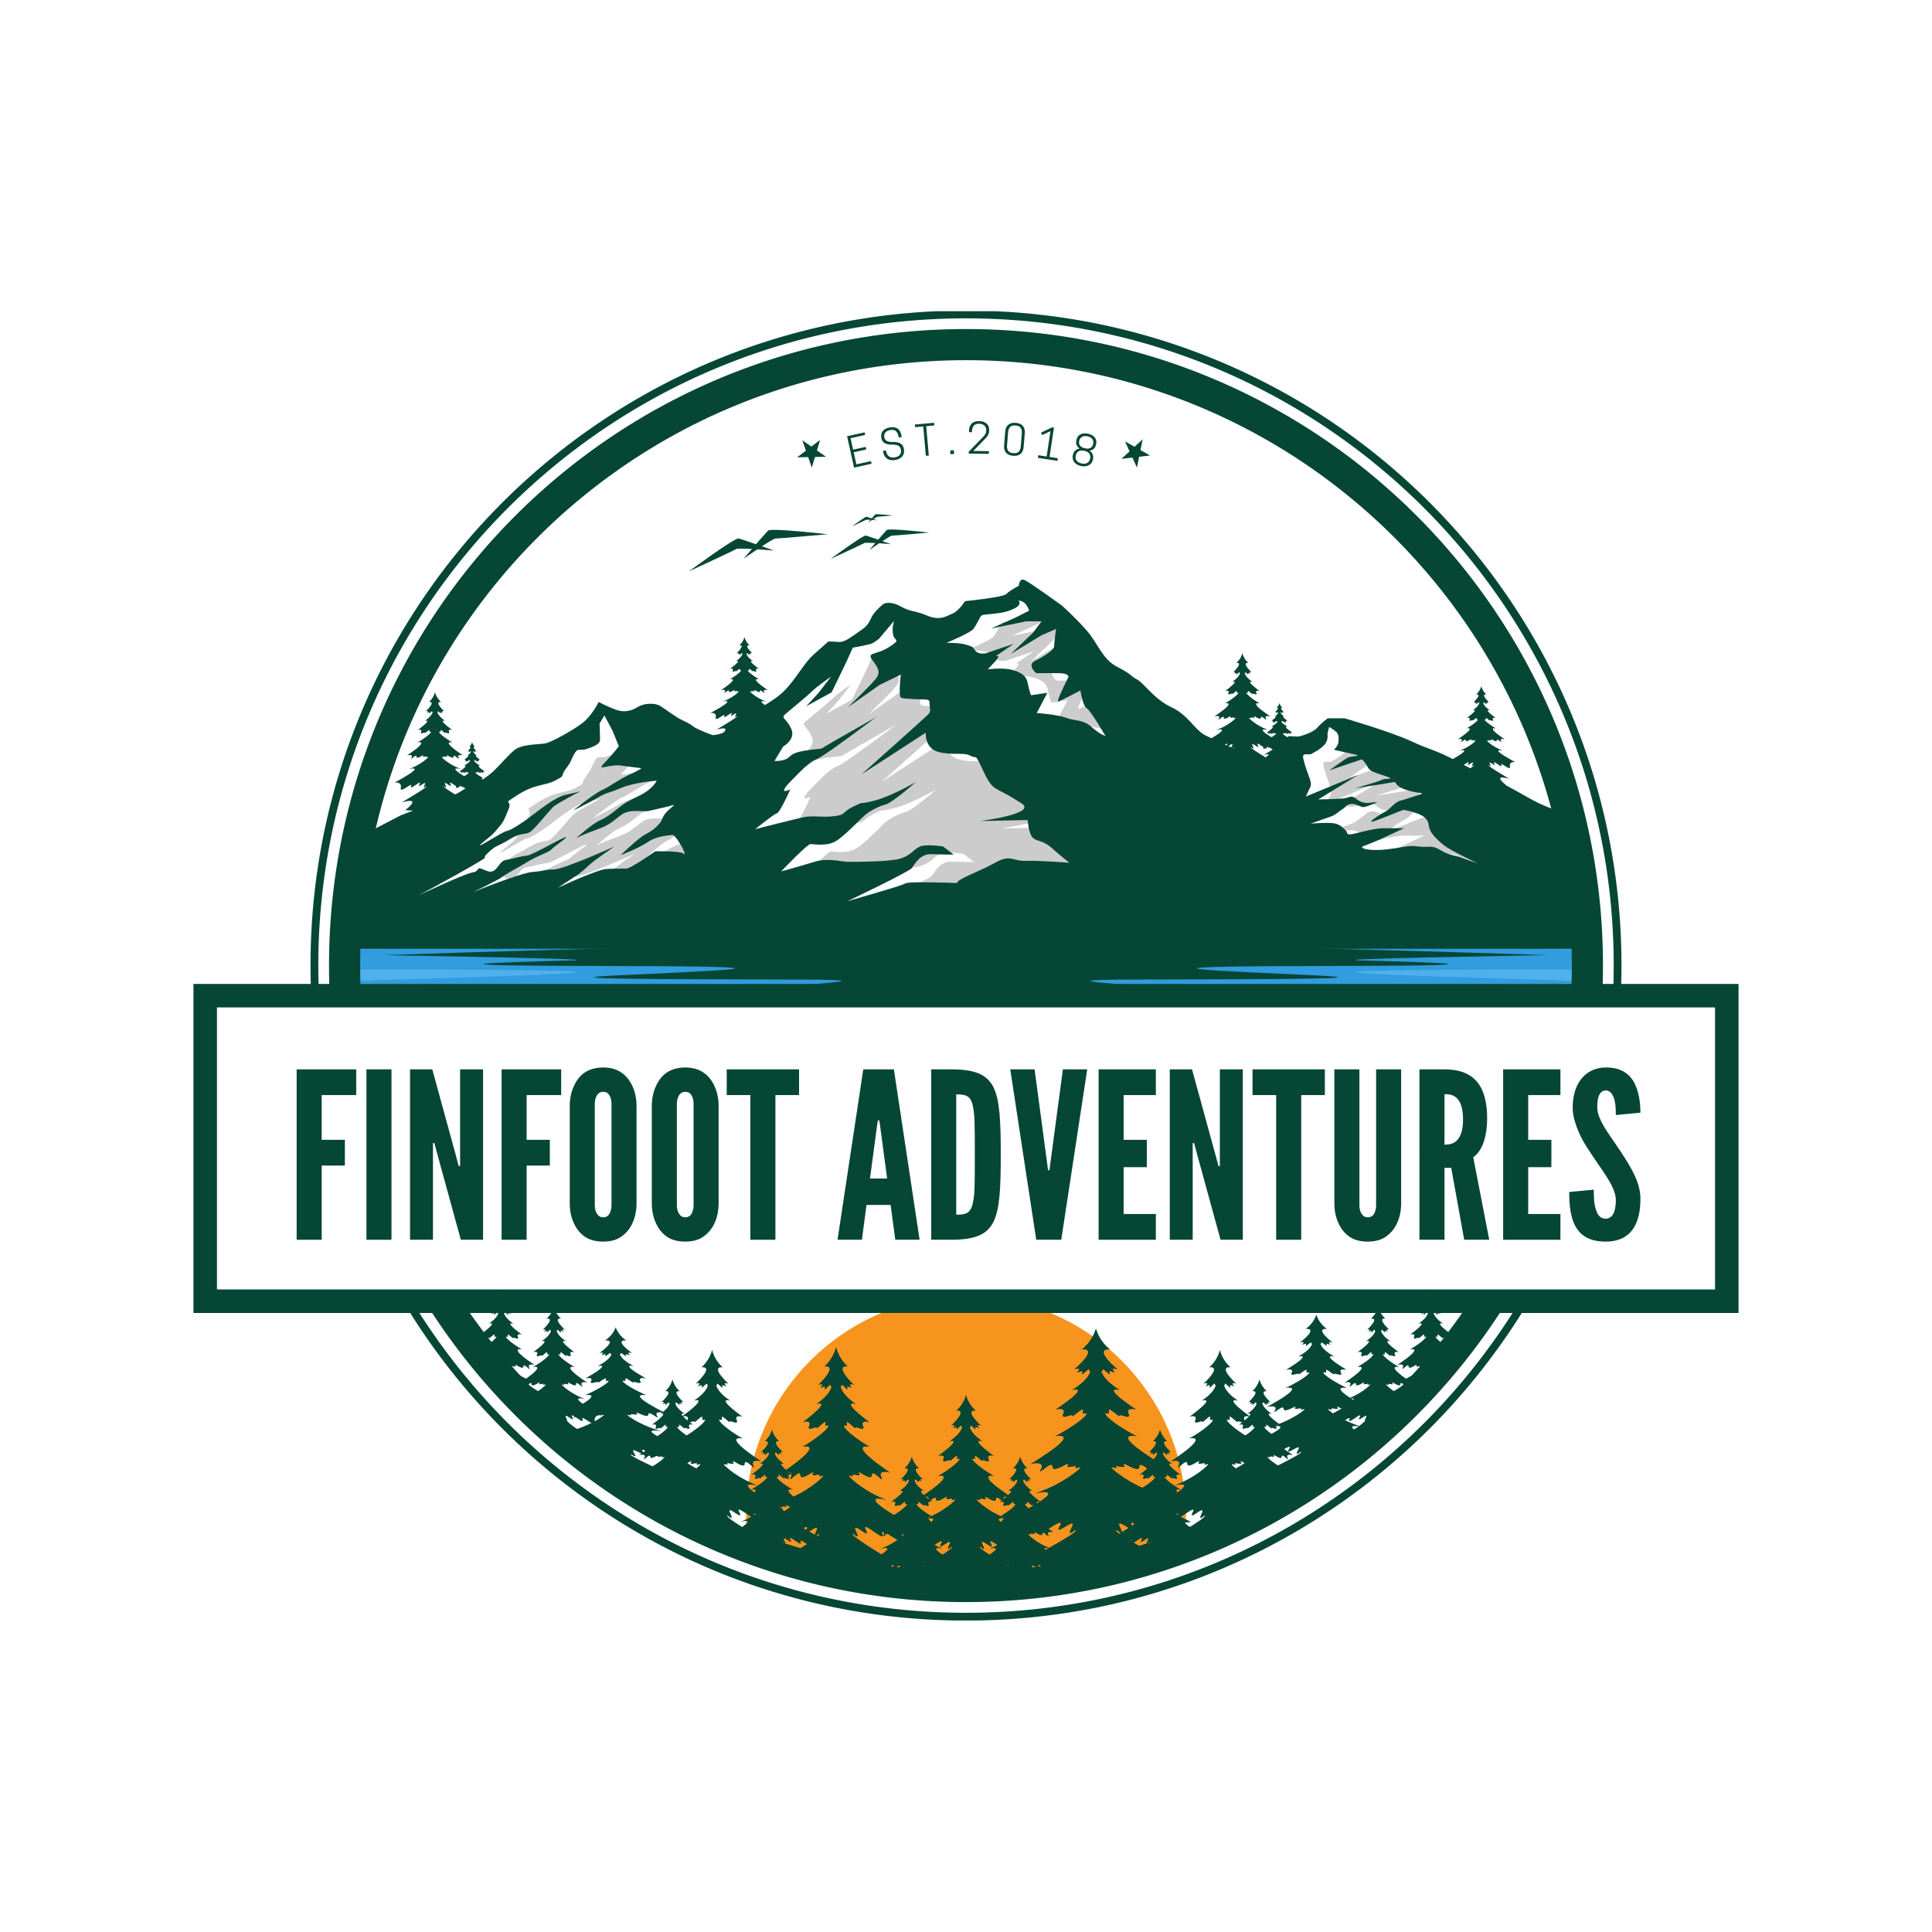 <?xml version="1.0" encoding="UTF-8"?>
<svg data-bbox="-37.5 -37.5 450 450" height="500" viewBox="0 0 375 375" width="500" xmlns="http://www.w3.org/2000/svg" data-type="color">
    <g>
        <defs>
            <clipPath id="3007a6eb-846e-4d9b-a21e-2c6f57c57829">
                <path d="M144.313 251.477h86.375V309h-86.375Zm0 0"/>
            </clipPath>
            <clipPath id="82f72165-c96d-4f35-8288-0268f2ab3d66">
                <path d="M187.5 251.61c23.559 0 42.656 19.085 42.656 42.624 0 2.477-.21 4.903-.617 7.262-13.101 4.824-27.262 7.461-42.039 7.461-14.777 0-28.938-2.637-42.04-7.46a42.765 42.765 0 0 1-.616-7.263c-.004-23.539 19.097-42.625 42.656-42.625"/>
            </clipPath>
            <clipPath id="3d6872c1-4ab8-4096-90c1-6638389a4f89">
                <path d="M60 60.41h255v254.121H60Zm0 0"/>
            </clipPath>
            <clipPath id="fab566df-191a-4710-bff1-ad03b620c96b">
                <path d="M37.5 190h300v65h-300Zm0 0"/>
            </clipPath>
            <clipPath id="14dbc3d4-a358-4276-8be8-2c14274bb90a">
                <path d="M217 85h7v6h-7Zm0 0"/>
            </clipPath>
            <clipPath id="180063b9-68de-4230-a70e-3d0f1b929220">
                <path d="m219.352 83.895 4.87 2.742-2.613 4.64-4.87-2.742Zm0 0"/>
            </clipPath>
            <clipPath id="7e77a8b5-0ee5-466d-b319-6c1293b1ef72">
                <path d="m221.79 85.266-.427 2.097 1.864 1.047-2.125.246-.422 2.098-.887-1.942-2.125.247 1.574-1.45-.887-1.941 1.86 1.047 1.574-1.45"/>
            </clipPath>
            <clipPath id="e308a564-f414-4180-9636-6de7375a2381">
                <path d="M154 85h7v6h-7Zm0 0"/>
            </clipPath>
            <clipPath id="75adfd66-440a-41d9-bd7e-5a4f68f1ee76">
                <path d="m153.5 87.145 4.453-3.375 3.219 4.246-4.457 3.375Zm0 0"/>
            </clipPath>
            <clipPath id="7e4c0b10-603d-4f05-9cba-04f962c439c4">
                <path d="m155.727 85.457 1.753 1.223 1.7-1.29-.614 2.047 1.754 1.223-2.136.04-.618 2.046-.703-2.02-2.136.04 1.703-1.29-.703-2.019"/>
            </clipPath>
        </defs>
        <path fill="#ffffff" d="M412.5-37.5v450h-450v-450h450z" data-color="1"/>
        <path fill="#ffffff" d="M412.5-37.5v450h-450v-450h450z" data-color="1"/>
        <path fill="#ffffff" d="M412.5-37.5v450h-450v-450h450z" data-color="1"/>
        <path fill-rule="evenodd" d="M187.5 251.61c23.559 0 42.656 19.085 42.656 42.624 0 2.477-.21 4.903-.617 7.262-13.101 4.824-27.262 7.461-42.039 7.461-14.777 0-28.938-2.637-42.04-7.46a42.765 42.765 0 0 1-.616-7.263c-.004-23.539 19.097-42.625 42.656-42.625" fill="#f7941e" data-color="2"/>
        <g clip-path="url(#3007a6eb-846e-4d9b-a21e-2c6f57c57829)">
            <g clip-path="url(#82f72165-c96d-4f35-8288-0268f2ab3d66)">
                <path d="M144.84 251.61h85.316v57.347H144.84Zm0 0" fill="#f7941e" data-color="2"/>
            </g>
        </g>
        <path fill-rule="evenodd" d="M67.05 179.742h240.9v13.52H67.05Zm0 0" fill="#50b0eb" data-color="3"/>
        <path fill-rule="evenodd" d="M66.965 188.168c1.816.004 3.7.004 5.676.008 72.648.062 27.367 1.222 1.53 2.058-3.628.118-5.976.22-7.206.309v.262c5.7.304 34.25.351 65.789.394 45.277.067-37.09 2.125 6.91 2.059 31.629-.047 64.04-.047 95.672 0 44 .066-38.371-1.992 6.906-2.059 31.54-.043 60.094-.09 65.793-.394v-.262c-1.226-.09-3.578-.191-7.207-.309-25.84-.836-71.121-1.996 1.535-2.058 1.973-.004 3.852-.004 5.672-.008v-3.844c-89.035-1.578-152.348-1.629-241.07-.035Zm0 0" fill="#319cde" data-color="4"/>
        <path fill-rule="evenodd" d="M134.484 157.719c-.84.277-3.449.836-4.664 1.117-1.21.277-3.636-.559-5.41.84-1.77 1.394-2.328 1.957-4.941 2.887-2.61.933-3.73 1.585-3.73 1.585s3.171-2.89 4.757-3.539c1.586-.652 3.266-2.238 4.195-2.89.934-.653 1.121-.746 3.543-1.957 2.426-1.211 3.172-2.797 3.172-2.797s-4.289.281-6.902 1.398c-2.61 1.117-2.61.746-4.66 1.957-2.051 1.211-4.664 2.422-4.664 2.422s4.199-3.355 5.691-4.008c1.492-.652 2.89-1.863 5.129-2.886 2.234-1.024 2.422-1.305 2.422-1.305l-4.29-.559c-2.702-.093-4.57 1.301-2.702-.652 1.867-1.957 2.613-3.078 2.613-3.078l-1.215-2.98-1.586-2.981-.933 1.582s.093 2.422.093 3.074c0 .653-.465 1.121-2.332 1.774-1.863.648-1.863-.371-2.703 1.117-.84 1.492-.281 1.027-1.586 2.797-1.304 1.77.094 1.117-1.957 2.234-2.05 1.117-4.011.652-7.46 2.89-3.454 2.235-.747.466-1.774 2.887-1.024 2.422-.84 2.145-2.145 3.727-1.304 1.586-2.328 2.05-3.261 2.984-.934.93 4.382-2.515 5.035-2.609.652-.094 2.422-1.117 4.66-2.797 2.242-1.676 4.851-3.82 6.996-4.285 2.145-.465 2.703-.652 2.703-.652s-4.66 2.422-5.316 3.074c-.653.652-2.985 3.539-4.102 4.566-1.117 1.028-1.68.094-4.289 1.676-2.613 1.586-2.52 1.027-4.195 2.613-1.68 1.582.93.184-2.895 2.422-3.82 2.235-10.629 5.867-10.629 5.867s8.86-4.191 10.54-4.472c1.675-.278.277-1.395 2.515-.371 2.238 1.023 2.332-1.77 3.918-2.051 1.586-.278 3.078-.746 4.102-.836 1.027-.094 6.25-3.172 7.367-3.543 1.12-.371-2.145 1.77-2.61 2.328-.468.559-2.89 1.305-4.664 2.422-1.773 1.121-4.195 2.332-4.847 2.89-.653.56-5.692 2.981-5.692 2.981s9.14-3.727 11.567-3.91c2.425-.188 2.05-.469 4.007-.469 1.961 0 11.844-4.473 11.844-4.473s-4.101 2.797-4.941 3.637c-.84.836-2.051 1.77-2.051 1.77l-4.012 2.61s4.754-2.145 5.598-2.423c.836-.281 2.703-1.12 3.727-1.21 1.027-.094 3.171-.094 4.011-.094.84 0 5.594-3.356 5.594-3.356s4.941-.094 5.504.465c.559.559-.188-1.024-.188-1.024s-1.398-2.703-2.05-2.609c-.653.094-2.985.188-4.758 1.399-1.77 1.21-5.223 2.515-5.223 2.515s3.36-3.262 4.758-4.008c1.398-.742 1.957-1.21 2.703-2.047.746-.84.469-1.12 1.211-2.05.75-.934 2.242-1.868 1.402-1.586" fill="#cccccc" data-color="5"/>
        <path fill-rule="evenodd" d="M181.672 153.246s-4.477 4.004-5.969 4.379c-1.492.371-3.266 1.492-3.824 1.957-.559.465-3.543 3.633-5.406 4.938-1.868 1.304-4.575.746-5.227.746-.652 0-5.687 5.312-5.687 5.312s3.73-1.027 6.437-1.863c2.703-.84 5.129 0 6.617 0 1.492 0 8.207 0 10.168-.653 1.957-.652 2.332-1.585 3.543-2.238 1.211-.652 4.66-.094 4.66-.094l2.051 1.586s-2.05 0-4.289-.093c-2.234-.094-3.262 1.957-3.824 2.703-.559.746-12.492 6.43-12.492 6.43s10.07-2.891 10.816-3.262c.746-.375.934-.465 6.621-.375 5.688.094 2.797.375 4.664-.653 1.864-1.023 3.82-1.675 6.711-3.257 2.89-1.586 3.266-.188 5.875-.282 2.613-.093 8.395.371 8.395.371s-1.68-1.3-3.453-2.886c-1.77-1.586-2.985-1.211-3.73-2.051-.743-.84-.93-3.352-.93-3.352l-9.231.184s11.281-1.398 8.02-3.45c-3.266-2.046-2.614-1.581-4.2-2.421-1.586-.836-1.957-1.211-3.449-4.379-1.492-3.168-.934-1.676-2.238-2.422-1.305-.746-3.543 0-6.246-.746-2.707-.746-2.426-3.727-2.426-3.727l-12.496 8.106s12.12-10.809 12.867-11.555c.746-.746.375-1.023.375-2.14 0-1.121-.281-.746-3.078-.934-2.797-.188-2.61 0-2.703-1.215-.094-1.21.187-3.539.187-3.539l-4.199 2.05-6.059 4.286s4.942-4.754 5.594-5.777c.653-1.024.375-1.77-.84-3.356-1.21-1.582.653-.93 3.172-2.515 2.516-1.582 1.121-1.118.84-2.422-.281-1.305.188-2.703.188-2.703l-2.895 3.449s-1.023.84-1.586 1.027c-.559.184-3.543.742-3.543.742l-1.21 2.703-2.891 5.965-4.942 2.703 2.332-2.515 2.516-3.262s-2.797 1.957-3.73 2.887c-.934.933-4.383 3.726-5.223 4.472-.84.747.28.747 1.21 2.797.934 2.051-1.581 3.446-1.581 3.446l-1.68 2.797s1.863.093 2.703-.653c.84-.742 1.305-1.117 4.106-1.492 2.796-.371 1.863 0 3.261-.836 1.399-.84 9.606-5.5 9.606-5.5s-9.883 7.457-11.282 8.016c-1.402.558-2.332 1.394-5.222 4.379-2.895 2.98-.094 1.586-.094 1.586s-1.957 4.472-2.613 4.656c-.653.187-4.196 3.074-4.196 3.074s7.645-1.957 9.418-2.328c1.774-.371 3.454.094 5.875-.188 2.426-.277 1.305-.648 3.73-1.863 2.427-1.21.934-.277 4.29-1.21 3.36-.93 7.836-3.54 7.836-3.54" fill="#cccccc" data-color="5"/>
        <path fill-rule="evenodd" d="m204.05 136.379 3.173-.465-2.055 3.914s4.012.277 5.691.93c1.676.652 3.262.281 4.942 1.77 1.68 1.492 2.703 1.773 2.703 1.773s-2.797-4.848-3.637-5.406c-.836-.56-1.21-3.446-1.21-3.446s-3.731 1.957-4.29 2.14c-.558.188 1.957-4.75 1.957-4.75s.188-.745-1.957-.745h-4.289s-1.957-1.586-.187-2.426c1.773-.836 3.636-2.14 3.636-2.7 0-.558.375-3.448.375-3.448l-2.8 1.21-5.97 3.637 4.294-4.101 1.676-2.235h-2.985l-6.804 1.399 4.57-2.051 2.797-1.399s-.47-1.957-2.055-1.957c0 0 .84.747-.934 1.586-1.77.836-3.168.836-4.566 1.024-1.398.187-1.586 0-1.957.652-.375.653-.75 1.492-1.309 2.235-.558.746-5.222 2.703-5.222 2.703s2.52-.09 3.918.375c1.398.465 1.117.37 1.68 1.117.558.746 1.769.652 2.515.37.746-.276 4.941-1.675 4.941-1.675l-3.543 2.422s1.309-.465-.093 1.027l-1.399 1.489s2.985-.371 4.664.093c1.68.465 2.797 1.028 3.078 2.516.282 1.492.653 2.422.653 2.422" fill="#cccccc" data-color="5"/>
        <path fill-rule="evenodd" d="M256.926 148.773c.37 1.493.558 1.864.933 2.98.375 1.118.746 1.77.375 2.52-.375.743-.843 1.766-.843 1.766l10.168-4.191-7.743 4.754s3.407-.047 4.805-.188c1.399-.14 1.535-.793 2.656.14 1.118.93 2.286.747 2.891.653.605-.094 1.074-.047 1.074-.047s-2.285 1.024-2.8.93c-.512-.094-1.587-.836-2.516-.559-.934.281-.559.418-1.446.98-.886.56-1.261 1.071-2.19 1.4-.935.323-3.962 1.394-3.962 1.394s3.961-.371 5.035.047c1.07.421.977.605 1.676 1.164.703.562-.234 1.257 2.285.605 2.52-.652 4.153-.93 5.082-.93h4.059s-4.242 1.957-4.711 2.188c-.465.234-2.656 1.074-3.309 1.355-.652.278 1.024.977 4.707.555 3.688-.418 4.012-.836 6.11-.555 2.097.278 2.52-.375 4.246.7 1.722 1.07 2.933 1.023 3.867 1.394.934.371 3.453 1.211 3.453 1.211s-5.223-2.422-6.625-3.539c-1.398-1.121-2.61-2.379-2.844-3.355-.23-.98-.093-1.305-.98-2.098-.883-.79-3.637-1.395-4.008-1.395-.375 0-5.547 2.282-6.203 2.282-.652 0 2.379-1.864 2.894-2.098.512-.23 1.536-1.676 2.704-2.004 1.164-.324.605-.137 2.144-.652 1.54-.512 2.422-.7 1.863-.79-.558-.093-2.89-.421-4.101-1.167-1.211-.743-.512-1.164-1.54-.93-1.027.234-7.132 1.117-7.132 1.117s4.707-1.305 5.223-1.633c.511-.324 2.75.051.789-.648-1.957-.7-3.125-.84-3.637-1.867-.512-1.024-1.117-1.442-1.117-1.442l-6.297 2.14s3.031-2.233 3.684-2.515c.652-.277 2.937-.23.933-.652-2.004-.418-3.73-.836-3.73-.836s.746-.7.84-1.305c.093-.605.234-1.632-.422-2.191-.649-.559-1.352-.93-1.352-.93l-.324 1.305s.281 1.3-.652 2.234c-.934.934-1.774 1.305-2.426 1.676-.653.375-1.957-.465-1.586 1.027" fill="#cccccc" data-color="5"/>
        <g clip-path="url(#3d6872c1-4ab8-4096-90c1-6638389a4f89)">
            <path d="M296.773 252.566a127.733 127.733 0 0 1-19.308 24.75c-23.024 23.004-54.832 37.235-89.965 37.235s-66.941-14.23-89.965-37.235a127.733 127.733 0 0 1-19.308-24.75h1.761a126.31 126.31 0 0 0 18.614 23.68c22.753 22.734 54.183 36.793 88.898 36.793 34.715 0 66.148-14.059 88.895-36.793a126.17 126.17 0 0 0 18.617-23.68ZM187.5 60.281c35.133 0 66.941 14.23 89.965 37.235 23.023 23.007 37.262 54.793 37.262 89.898 0 1.961-.043 3.91-.133 5.848h-1.512c.086-1.938.137-3.887.137-5.848 0-34.687-14.074-66.094-36.824-88.828-22.75-22.734-54.18-36.793-88.895-36.793-34.715 0-66.145 14.059-88.898 36.793-22.747 22.734-36.82 54.14-36.82 88.828 0 1.961.046 3.91.136 5.848h-1.516a131.935 131.935 0 0 1-.132-5.848c0-35.105 14.242-66.89 37.265-89.898C120.56 74.512 152.363 60.28 187.5 60.28Zm0 0" fill="#064635" data-color="6"/>
        </g>
        <path d="M292.566 252.566a124.207 124.207 0 0 1-17.64 22.211c-22.375 22.356-53.285 36.188-87.426 36.188-34.14 0-65.05-13.832-87.426-36.188a124.228 124.228 0 0 1-17.644-22.21h7.199a117.855 117.855 0 0 0 14.723 17.937c21.277 21.262 50.675 34.414 83.148 34.414s61.871-13.152 83.148-34.414a118.088 118.088 0 0 0 14.723-17.938ZM187.5 63.867c34.14 0 65.05 13.832 87.426 36.188 22.37 22.36 36.21 53.246 36.21 87.36 0 1.96-.046 3.91-.136 5.847h-6.055c.094-1.938.145-3.887.145-5.848 0-32.445-13.16-61.82-34.442-83.086-21.28-21.262-50.675-34.414-83.148-34.414s-61.871 13.148-83.148 34.414c-21.282 21.266-34.442 50.64-34.442 83.086 0 1.961.05 3.91.145 5.848H64a126.03 126.03 0 0 1-.137-5.848c0-34.113 13.836-65 36.211-87.36C122.45 77.7 153.36 63.868 187.5 63.868Zm0 0" fill="#064635" data-color="6"/>
        <path fill-rule="evenodd" d="M187.5 270.715a6.266 6.266 0 0 1-1.906 3.101s2.476-.445-1.004 2.91c0 0 1.004-.34.515.25-.484.587.825-.394.555.27-.27.664.973-.754.903-.55-.067.202.269.261.136.511-.137.25-.437 1.223-2.445 2.555 0 0 2.91-.887-2.176 2.851 0 0 1.457-.433 1.04.598-.423 1.031 1.234-.066 1.218.297-.016.367 1.594-1.485 1.426-.703-.168.78.617.047.449.492-.168.441-1.824 1.879-4.2 3.207 0 0 4.184-.887-3.312 4.086 0 0 2.04-.559 1.438.715-.602 1.27 1.504-1.446 1.539-.328.031 1.117 2.543-1.024 2.074-.29-.469.731 1.309-.078 1.04.329-.27.402.737-.137.6.113-.132.25-2.41 2.43-6.156 3.777 0 0 6.426-1.617-4.488 4.239 0 0 2.41-.422 2.008 1.62-.399 2.04 3.883-2.12 3.215-.503-.668 1.62 3.613-2.426 2.676-.617-.938 1.812 2.476-1.657 1.609.195-.871 1.848.8-.078.535.5-.27.578-4.555 3.086-7.766 5.05 0 0 6.004-1.89 2 1.66 3.293.333 6.547.688 9.758 1.075 2.711-.031 5.403-.14 8.07-.344-5.656-4.523 1.126-2.39 1.126-2.39-3.211-1.965-7.497-4.473-7.766-5.051-.266-.578 1.406 1.351.535-.5-.871-1.852 2.543 1.617 1.61-.192-.938-1.812 3.343 2.235 2.675.614-.668-1.617 3.617 2.543 3.215.504-.402-2.043 2.008-1.621 2.008-1.621-10.914-5.856-4.488-4.239-4.488-4.239-3.746-1.347-6.024-3.527-6.157-3.777-.136-.25.871.289.602-.113-.266-.407 1.508.406 1.039-.329-.469-.734 2.043 1.407 2.074.29.035-1.118 2.145 1.597 1.54.328-.602-1.274 1.437-.711 1.437-.711-7.496-4.973-3.313-4.09-3.313-4.09-2.375-1.328-4.031-2.766-4.199-3.207-.168-.442.617.289.45-.492-.165-.782 1.44 1.07 1.425.703-.016-.363 1.637.734 1.219-.297-.414-1.031 1.039-.598 1.039-.598-5.086-3.738-2.176-2.851-2.176-2.851-2.008-1.332-2.309-2.305-2.445-2.555-.133-.25.203-.309.137-.512-.067-.203 1.171 1.215.902.551-.27-.664 1.039.317.555-.27-.489-.585.52-.25.52-.25-3.485-3.355-1.009-2.91-1.009-2.91a6.266 6.266 0 0 1-1.906-3.101" fill="#064635" data-color="6"/>
        <path fill-rule="evenodd" d="M212.715 257.828a8.2 8.2 0 0 1-2.762 4.113s3.586-.586-1.457 3.86c0 0 1.457-.446.754.332-.703.781 1.188-.524.8.36-.39.882 1.407-.997 1.31-.727-.098.265.386.343.19.675-.19.332-.628 1.622-3.538 3.387 0 0 4.218-1.176-3.153 3.781 0 0 2.11-.574 1.504.793-.605 1.368 1.793-.09 1.77.399-.024.484 2.304-1.969 2.062-.934-.242 1.035.895.063.653.653-.239.585-2.641 2.492-6.086 4.253 0 0 6.062-1.175-4.797 5.418 0 0 2.957-.742 2.086.946-.871 1.687 2.18-1.914 2.23-.434.047 1.485 3.684-1.355 3.004-.383-.676.973 1.89-.101 1.504.434-.387.539 1.066-.18.875.152-.195.336-3.492 3.223-8.922 5.012 0 0 9.309-2.148-6.496 5.621 0 0 3.488-.562 2.906 2.149-.582 2.707 5.625-2.813 4.657-.665-.97 2.149 5.234-3.222 3.879-.82-1.36 2.406 3.59-2.195 2.324.258-1.258 2.453 1.164-.102.777.664-.387.766-6.594 4.09-11.25 6.695 0 0 8.703-2.507 2.902 2.203a791.4 791.4 0 0 1 6.223.598 129.566 129.566 0 0 0 18.762-4.172c-4.125-2.289-8.461-4.687-8.781-5.324-.387-.766 2.035 1.79.777-.664-1.266-2.453 3.683 2.148 2.324-.258-1.36-2.402 4.848 2.969 3.879.82-.969-2.148 5.238 3.372 4.656.664-.582-2.71 2.906-2.148 2.906-2.148-15.804-7.77-6.496-5.621-6.496-5.621-5.43-1.79-8.726-4.68-8.921-5.012-.192-.332 1.261.387.875-.152-.387-.535 2.18.539 1.503-.434-.68-.972 2.957 1.864 3.004.383.051-1.484 3.102 2.121 2.23.434-.87-1.688 2.087-.946 2.087-.946-10.864-6.593-4.801-5.418-4.801-5.418-3.441-1.761-5.84-3.668-6.082-4.253-.242-.59.894.382.652-.653-.242-1.035 2.086 1.418 2.063.93-.024-.485 2.375.973 1.77-.395-.606-1.367 1.5-.793 1.5-.793-7.368-4.957-3.153-3.78-3.153-3.78-2.906-1.767-3.344-3.056-3.54-3.388-.194-.332.294-.41.196-.675-.097-.27 1.696 1.609 1.309.726s1.504.422.8-.36c-.703-.777.75-.331.75-.331-5.042-4.446-1.453-3.86-1.453-3.86a8.186 8.186 0 0 1-2.765-4.113" fill="#064635" data-color="6"/>
        <path fill-rule="evenodd" d="M236.781 262.027a6.804 6.804 0 0 1-2.074 3.375s2.695-.48-1.098 3.172c0 0 1.098-.367.567.274-.528.636.894-.434.601.293-.293.722 1.059-.82.985-.598-.07.219.293.281.148.555-.148.273-.476 1.332-2.664 2.78 0 0 3.172-.964-2.371 3.106 0 0 1.586-.472 1.133.653-.457 1.12 1.347-.075 1.332.324-.02.398 1.73-1.617 1.547-.766-.184.852.675.051.492.535-.184.485-1.988 2.047-4.574 3.493 0 0 4.558-.965-3.61 4.453 0 0 2.223-.61 1.567.777-.657 1.383 1.64-1.574 1.68-.36.035 1.22 2.769-1.109 2.257-.316-.512.801 1.422-.082 1.133.36-.293.441.8-.149.652.125-.144.273-2.625 2.644-6.707 4.113 0 0 7-1.762-4.882 4.617 0 0 2.62-.46 2.183 1.762-.437 2.226 4.23-2.309 3.5-.543-.726 1.762 3.938-2.645 2.918-.672-1.02 1.973 2.7-1.805 1.75.207-.95 2.016.875-.082.586.547-.293.633-4.96 3.36-8.46 5.5 0 0 6.042-1.902 2.636 1.387a120.288 120.288 0 0 0 13.285-5.645c-.871-.582-1.461-1.031-1.559-1.238-.293-.633 1.532 1.465.582-.547-.945-2.016 2.774 1.762 1.75-.21-.609-1.18.813-.08 1.903.62 1.48-.785 2.945-1.598 4.386-2.441-8.578-4.856-2.57-3.344-2.57-3.344-4.082-1.469-6.558-3.84-6.707-4.113-.144-.27.95.316.656-.125-.293-.442 1.641.441 1.13-.356-.512-.797 2.222 1.531 2.261.313.035-1.215 2.332 1.742 1.676.36-.656-1.388 1.566-.778 1.566-.778-8.164-5.414-3.605-4.453-3.605-4.453-2.59-1.446-4.395-3.008-4.578-3.493-.18-.484.675.317.492-.535-.18-.851 1.566 1.164 1.55.766-.019-.399 1.786.797 1.333-.324-.457-1.125 1.129-.653 1.129-.653-5.543-4.07-2.372-3.105-2.372-3.105-2.183-1.45-2.515-2.508-2.66-2.781-.144-.27.219-.336.145-.555-.07-.223 1.277 1.32.984.598-.289-.727 1.133.343.606-.293-.532-.641.562-.274.562-.274-3.789-3.652-1.094-3.168-1.094-3.168a6.84 6.84 0 0 1-2.078-3.379" fill="#064635" data-color="6"/>
        <path fill-rule="evenodd" d="M255.496 255.16c-.262.809-.832 1.887-2.078 2.797 0 0 2.695-.398-1.094 2.625 0 0 1.094-.305.563.227-.528.53.894-.356.601.242-.289.601 1.059-.676.989-.492-.075.18.289.234.144.457-.144.226-.476 1.105-2.664 2.304 0 0 3.172-.797-2.367 2.575 0 0 1.586-.391 1.129.539-.457.93 1.347-.063 1.332.27-.02.331 1.73-1.34 1.547-.638-.18.707.675.043.492.446-.18.398-1.988 1.695-4.574 2.894 0 0 4.558-.8-3.61 3.684 0 0 2.223-.504 1.567.644-.653 1.149 1.64-1.304 1.68-.293.035 1.008 2.769-.921 2.257-.261-.508.66 1.422-.07 1.133.293-.293.367.8-.121.656.105-.144.227-2.625 2.192-6.71 3.406 0 0 7-1.457-4.884 3.829 0 0 2.625-.387 2.188 1.46-.438 1.844 4.227-1.914 3.5-.453-.73 1.461 3.937-2.191 2.914-.558-1.02 1.636 2.7-1.492 1.75.175-.95 1.668.875-.07.586.454-.293.52-4.961 2.78-8.461 4.554 0 0 6.543-1.707 2.18 1.496 2.41.204 4.804.414 7.175.637a122.946 122.946 0 0 0 8.16-4.816c-1.699-.88-3.003-1.606-3.152-1.871-.289-.524 1.535 1.214.586-.454-.949-1.667 2.77 1.461 1.75-.175-1.023-1.633 3.645 2.02 2.918.558-.27-.539.196-.367.867-.027a106.39 106.39 0 0 0 2.723-1.934c-8.906-4.148-2.789-2.87-2.789-2.87-4.086-1.22-6.563-3.184-6.71-3.41-.145-.227.948.26.655-.102-.289-.368 1.64.363 1.13-.297-.509-.66 2.226 1.27 2.26.261.04-1.007 2.337 1.442 1.68.293-.656-1.144 1.567-.64 1.567-.64-8.164-4.489-3.61-3.688-3.61-3.688-2.59-1.199-4.394-2.496-4.574-2.894-.183-.403.672.261.493-.446-.184-.703 1.566.97 1.546.637-.015-.332 1.79.66 1.333-.27-.457-.93 1.128-.538 1.128-.538-5.539-3.372-2.37-2.575-2.37-2.575-2.184-1.199-2.516-2.078-2.66-2.3-.145-.227.218-.282.144-.461-.07-.184 1.277 1.093.984.492-.289-.598 1.133.289.602-.242-.528-.532.566-.227.566-.227-3.789-3.023-1.094-2.625-1.094-2.625-1.246-.91-1.816-1.988-2.074-2.797" fill="#064635" data-color="6"/>
        <path fill-rule="evenodd" d="M198.023 282.715a4.65 4.65 0 0 1-1.414 2.297s1.836-.328-.742 2.156c0 0 .742-.25.383.187-.36.434.61-.293.41.2-.2.492.719-.559.668-.407-.05.149.2.192.102.375-.102.188-.325.907-1.813 1.891 0 0 2.156-.652-1.61 2.113 0 0 1.079-.32.766.442-.308.765.918-.051.907.222-.012.27 1.18-1.097 1.054-.523-.125.578.457.035.336.363-.125.332-1.355 1.395-3.113 2.38 0 0 3.098-.657-2.453 3.023 0 0 1.512-.414 1.062.527-.445.941 1.118-1.07 1.145-.242.023.828 1.883-.754 1.535-.215-.348.543.969-.055.77.246-.2.297.543-.102.445.082-.102.188-1.785 1.8-4.563 2.797 0 0 4.762-1.2-3.32 3.14 0 0 1.785-.312 1.488 1.2-.296 1.511 2.875-1.57 2.38-.371-.497 1.199 2.675-1.797 1.98-.457-.692 1.34 1.836-1.227 1.191.144-.644 1.367.594-.058.395.367-.184.403-2.957 2.04-5.258 3.442.32-.008.637-.028.957-.035.25-.036.488-.051.676-.028 3.785-.152 7.527-.472 11.21-.965-1.788-1.086-3.429-2.109-3.566-2.414-.199-.425 1.04 1 .395-.367-.645-1.37 1.883 1.195 1.191-.144-.695-1.34 2.477 1.656 1.98.457-.495-1.2 2.68 1.882 2.38.37-.297-1.511 1.488-1.198 1.488-1.198-8.078-4.34-3.32-3.141-3.32-3.141-2.778-.996-4.461-2.61-4.563-2.797-.098-.184.645.215.445-.082-.195-.3 1.118.297.77-.246-.348-.54 1.512 1.043 1.535.215.027-.828 1.586 1.187 1.14.242-.445-.941 1.067-.527 1.067-.527-5.555-3.68-2.453-3.024-2.453-3.024-1.762-.984-2.988-2.047-3.11-2.379-.124-.328.458.215.333-.363-.125-.574 1.066.793 1.054.523-.015-.273 1.215.543.903-.222-.309-.762.77-.442.77-.442-3.766-2.765-1.61-2.113-1.61-2.113-1.488-.984-1.711-1.703-1.813-1.89-.101-.184.149-.227.102-.376-.05-.152.867.899.668.407-.2-.493.77.234.406-.2-.355-.437.387-.187.387-.187-2.578-2.484-.742-2.156-.742-2.156a4.61 4.61 0 0 1-1.41-2.297" fill="#064635" data-color="6"/>
        <path fill-rule="evenodd" d="M225.164 277.453a4.627 4.627 0 0 1-1.41 2.297s1.832-.328-.746 2.152c0 0 .746-.25.387.188-.36.433.605-.293.41.2-.2.491.718-.56.668-.407-.051.148.199.191.097.375-.097.187-.32.906-1.808 1.894 0 0 2.156-.66-1.614 2.11 0 0 1.079-.32.77.445-.309.762.918-.05.906.219-.015.27 1.176-1.098 1.051-.52-.121.574.46.035.336.364-.121.328-1.352 1.39-3.11 2.375 0 0 3.098-.657-2.453 3.023 0 0 1.512-.41 1.063.531-.445.938 1.117-1.07 1.14-.246.028.832 1.883-.754 1.54-.21-.352.542.964-.06.765.241-.199.301.547-.101.446.086-.098.184-1.786 1.797-4.559 2.797 0 0 4.758-1.199-3.324 3.14 0 0 1.785-.316 1.488 1.196-.297 1.512 2.875-1.57 2.379-.371-.496 1.2 2.676-1.797 1.984-.457-.695 1.34 1.836-1.227 1.188.145-.645 1.367.594-.06.398.37-.199.426-3.37 2.282-5.75 3.739 0 0 3.867-1.215 1.985.75 3.289-.899 6.53-1.926 9.707-3.09-1.051-.66-1.832-1.195-1.926-1.398-.2-.43 1.039.996.398-.371-.648-1.372 1.883 1.195 1.188-.145-.696-1.34 2.476 1.656 1.98.457-.258-.629.492-.078 1.219.367a77.52 77.52 0 0 0 1.14-.465c.13-.972 1.508-.726 1.508-.726-8.078-4.34-3.32-3.14-3.32-3.14-2.777-1-4.46-2.614-4.562-2.798-.098-.187.644.215.449-.086-.2-.3 1.113.301.766-.242-.344-.543 1.511 1.043 1.539.211.023-.824 1.585 1.188 1.14.246-.445-.941 1.063-.531 1.063-.531-5.551-3.68-2.453-3.023-2.453-3.023-1.758-.985-2.985-2.047-3.11-2.375-.125-.329.461.21.336-.364-.125-.578 1.067.79 1.05.52-.01-.27 1.22.543.907-.219-.308-.766.766-.445.766-.445-3.766-2.77-1.61-2.11-1.61-2.11-1.484-.988-1.71-1.707-1.808-1.894-.102-.184.148-.227.097-.375-.05-.153.868.898.668.406-.195-.492.77.234.41-.2-.359-.437.387-.187.387-.187-2.578-2.48-.746-2.152-.746-2.152a4.656 4.656 0 0 1-1.41-2.297" fill="#064635" data-color="6"/>
        <path fill-rule="evenodd" d="M244.469 267.738a4.627 4.627 0 0 1-1.41 2.297s1.832-.328-.746 2.152c0 0 .746-.25.386.188s.61-.293.41.2c-.199.491.72-.56.668-.407-.05.148.2.191.098.379-.098.187-.32.906-1.809 1.89 0 0 2.157-.656-1.609 2.114 0 0 1.074-.324.766.441-.309.762.918-.055.906.219-.016.27 1.176-1.098 1.055-.52-.125.579.457.036.332.364s-1.352 1.39-3.11 2.375c0 0 3.098-.657-2.453 3.027 0 0 1.512-.414 1.063.527-.446.942 1.117-1.07 1.14-.242.028.828 1.883-.758 1.54-.215-.348.543.964-.058.765.243-.2.3.547-.098.445.085-.097.188-1.781 1.797-4.558 2.797 0 0 4.757-1.199-3.32 3.137 0 0 1.78-.312 1.484 1.203-.297 1.512 2.875-1.574 2.379-.375-.493 1.2 2.68-1.797 1.984-.457-.695 1.344 1.836-1.223 1.188.145-.645 1.367.597-.059.398.37-.2.43-3.371 2.282-5.75 3.74 0 0 4.445-1.4 1.48 1.23 1.352.136 2.696.277 4.028.425 2.273-1.156 4.5-2.386 6.687-3.68-1.297-.8-2.32-1.476-2.43-1.714-.199-.43 1.044.996.399-.371-.645-1.368 1.883 1.199 1.188-.145-.696-1.34 2.476 1.656 1.984.457-.262-.62.476-.086 1.2.356.425-.266.85-.528 1.276-.797.13-.196.336-.301.547-.356.137-.09.27-.18.403-.265-7.465-4.059-2.883-2.903-2.883-2.903-2.774-1-4.461-2.609-4.559-2.797-.101-.183.64.215.446-.085-.2-.301 1.113.3.765-.243-.347-.543 1.512 1.043 1.54.215.023-.828 1.585 1.184 1.14.242-.45-.941 1.062-.527 1.062-.527-5.55-3.684-2.453-3.027-2.453-3.027-1.758-.985-2.984-2.047-3.11-2.375-.124-.328.458.215.333-.364-.121-.578 1.066.79 1.055.52-.012-.274 1.214.543.906-.219-.313-.765.765-.441.765-.441-3.765-2.77-1.609-2.113-1.609-2.113-1.488-.985-1.71-1.708-1.812-1.891-.098-.188.152-.23.101-.379-.05-.152.867.898.668.406-.2-.492.77.238.41-.199-.36-.438.383-.188.383-.188-2.578-2.48-.742-2.152-.742-2.152a4.685 4.685 0 0 1-1.41-2.297" fill="#064635" data-color="6"/>
        <path fill-rule="evenodd" d="M267.504 253.656a4.643 4.643 0 0 1-1.41 2.297s1.832-.332-.746 2.152c0 0 .746-.25.386.188-.359.434.606-.297.407.2-.196.491.718-.56.668-.407-.047.148.199.191.101.375-.101.187-.32.906-1.808 1.89 0 0 2.156-.656-1.614 2.114 0 0 1.078-.32.77.441-.313.762.918-.05.902.223-.012.27 1.18-1.102 1.055-.524-.121.579.457.04.336.364-.125.328-1.352 1.394-3.11 2.379 0 0 3.098-.657-2.457 3.023 0 0 1.512-.414 1.067.527-.446.942 1.117-1.07 1.14-.242.024.828 1.883-.758 1.536-.21-.348.538.968-.06.77.241-.2.297.542-.101.444.083-.097.187-1.785 1.8-4.558 2.8 0 0 4.758-1.199-3.324 3.137 0 0 1.785-.312 1.488 1.2-.297 1.511 2.875-1.571 2.379-.372-.496 1.2 2.68-1.797 1.984-.457-.695 1.34 1.836-1.226 1.188.145-.645 1.367.597-.063.398.367-.2.43-3.371 2.285-5.75 3.738 0 0 4.445-1.398 1.48 1.23.93.094 1.856.192 2.778.29a122.766 122.766 0 0 0 5.738-5.012c-.125-.106-.203-.188-.23-.246-.094-.203.136.012.336.148l.199-.187a5.234 5.234 0 0 0-.137-.332c-.32-.676.137-.39.594-.094.91-.86 1.808-1.73 2.687-2.617-2.382-1.649.434-.942.434-.942-2.777-.996-4.46-2.609-4.559-2.796-.101-.184.645.214.446-.086-.2-.297 1.117.3.765-.243-.343-.543 1.516 1.043 1.54.215.023-.828 1.585 1.184 1.14.242-.445-.941 1.063-.527 1.063-.527-5.551-3.683-2.45-3.027-2.45-3.027-1.761-.98-2.988-2.047-3.113-2.375-.125-.328.461.215.336-.364-.125-.578 1.066.793 1.05.524-.011-.274 1.22.539.907-.223-.309-.765.77-.441.77-.441-3.77-2.77-1.614-2.113-1.614-2.113-1.488-.985-1.71-1.707-1.808-1.891-.102-.188.148-.227.097-.379-.05-.148.868.898.668.406-.195-.492.77.239.41-.199-.359-.434.387-.184.387-.184-2.578-2.484-.746-2.156-.746-2.156a4.618 4.618 0 0 1-1.41-2.293" fill="#064635" data-color="6"/>
        <path fill-rule="evenodd" d="M277.723 250.227a4.585 4.585 0 0 1-1.414 2.293s1.836-.329-.743 2.156c0 0 .747-.25.387.187-.36.434.606-.293.41.2-.199.492.719-.56.668-.407-.05.149.196.192.098.375-.098.188-.324.906-1.809 1.895 0 0 2.157-.66-1.613 2.11 0 0 1.082-.321.77.44-.313.766.914-.046.906.223-.016.27 1.176-1.101 1.05-.523-.124.582.462.039.337.367s-1.352 1.39-3.114 2.375c0 0 3.102-.656-2.453 3.027 0 0 1.512-.418 1.067.528-.446.941 1.113-1.075 1.14-.246.027.828 1.883-.754 1.535-.211-.343.539.97-.059.77.242-.195.297.547-.102.445.086-.098.183-1.781 1.797-4.558 2.797 0 0 4.757-1.2-3.325 3.136 0 0 1.786-.312 1.489 1.2-.297 1.511 2.875-1.57 2.379-.372-.47 1.133 2.343-1.484 2.062-.636 1.84-1.89 3.613-3.844 5.328-5.856a1.583 1.583 0 0 1-.25-.27c-.078-.144.356.063.457.024l.02-.023c.004-.02-.008-.047-.032-.086-.062-.098.028-.102.172-.078.594-.703 1.18-1.414 1.758-2.133-1.723-1.524.13-1.129.13-1.129-1.763-.988-2.99-2.047-3.114-2.379-.121-.328.457.215.336-.363-.125-.578 1.066.793 1.054.523-.011-.273 1.211.543.903-.222-.309-.762.77-.442.77-.442-3.766-2.77-1.614-2.113-1.614-2.113-1.484-.985-1.71-1.703-1.809-1.89-.097-.184.149-.227.098-.38-.05-.148.867.903.672.41-.2-.492.766.235.406-.203-.36-.433.387-.183.387-.183-2.578-2.485-.746-2.156-.746-2.156a4.63 4.63 0 0 1-1.41-2.293" fill="#064635" data-color="6"/>
        <path fill-rule="evenodd" d="M162.285 261.43c.285 1.097.91 2.57 2.278 3.808 0 0-2.958-.543 1.199 3.575 0 0-1.2-.415-.621.308.578.723-.977-.484-.66.332.32.817-1.16-.922-1.079-.676.078.25-.32.32-.16.63.16.308.52 1.503 2.918 3.136 0 0-3.476-1.09 2.598 3.504 0 0-1.738-.531-1.238.734.5 1.266-1.477-.082-1.461.367.023.45-1.895-1.824-1.696-.867.2.961-.742.063-.543.606.203.547 2.18 2.308 5.02 3.941 0 0-4.996-1.09 3.957 5.02 0 0-2.438-.688-1.719.875.719 1.562-1.8-1.774-1.84-.403-.039 1.375-3.039-1.254-2.476-.355.558.902-1.559-.094-1.239.402.317.5-.878-.164-.718.145.16.304 2.875 2.98 7.351 4.64 0 0-7.672-1.992 5.356 5.207 0 0-2.875-.523-2.399 1.989.48 2.507-4.633-2.606-3.836-.618.801 1.989-4.316-2.984-3.195-.757 1.117 2.226-2.96-2.036-1.918.238 1.04 2.273-.96-.098-.64.613.316.711 5.437 3.79 9.273 6.203 0 0-7.172-2.32-2.39 2.04-1.72.18-3.43.363-5.134.554a96.923 96.923 0 0 1-15.464-3.867c3.402-2.117 6.972-4.34 7.238-4.93.32-.71-1.68 1.66-.637-.613 1.04-2.274-3.039 1.988-1.922-.238 1.121-2.227-3.996 2.746-3.195.757.797-1.988-4.316 3.125-3.836.618.477-2.512-2.402-1.989-2.402-1.989 13.03-7.199 5.36-5.207 5.36-5.207 4.476-1.66 7.194-4.336 7.35-4.64.16-.309-1.038.355-.718-.145.32-.496-1.797.5-1.238-.402.558-.899-2.438 1.73-2.477.355-.039-1.37-2.559 1.965-1.84.403.719-1.563-1.719-.875-1.719-.875 8.954-6.11 3.957-5.02 3.957-5.02 2.836-1.633 4.817-3.394 5.016-3.941.2-.543-.738.355-.539-.606.2-.957-1.719 1.317-1.7.867.02-.449-1.956.899-1.46-.367.504-1.265-1.234-.734-1.234-.734 6.074-4.594 2.597-3.504 2.597-3.504 2.395-1.633 2.758-2.832 2.918-3.137.16-.308-.242-.379-.16-.629.078-.246-1.398 1.493-1.082.676.32-.816-1.238.39-.656-.332.578-.723-.621-.308-.621-.308 4.156-4.118 1.199-3.575 1.199-3.575 1.367-1.238 1.992-2.71 2.277-3.808" fill="#064635" data-color="6"/>
        <path fill-rule="evenodd" d="M138.219 262.027a6.776 6.776 0 0 0 2.074 3.375s-2.7-.48 1.094 3.172c0 0-1.094-.367-.563.274.528.636-.894-.434-.601.293.289.722-1.059-.82-.985-.598.07.219-.293.281-.148.555.148.273.476 1.332 2.664 2.78 0 0-3.176-.964 2.367 3.106 0 0-1.586-.472-1.129.653.457 1.12-1.347-.075-1.332.324.02.398-1.73-1.617-1.547-.766.184.852-.675.051-.492.535.184.485 1.984 2.047 4.574 3.493 0 0-4.558-.965 3.61 4.453 0 0-2.223-.61-1.57.777.656 1.383-1.637-1.574-1.676-.36-.036 1.22-2.77-1.109-2.258-.316.508.801-1.426-.082-1.133.36.293.441-.8-.149-.656.125.148.273 2.625 2.644 6.707 4.113 0 0-6.996-1.762 4.886 4.617 0 0-2.625-.46-2.187 1.762.441 2.226-4.23-2.309-3.5-.543.73 1.762-3.938-2.645-2.914-.672 1.02 1.973-2.7-1.805-1.75.207.945 2.016-.875-.082-.586.547.293.633 4.96 3.36 8.46 5.5 0 0-6.042-1.902-2.636 1.387a120.288 120.288 0 0 1-13.285-5.645c.867-.582 1.461-1.031 1.559-1.238.289-.633-1.532 1.465-.586-.547.949-2.016-2.77 1.762-1.75-.21.61-1.18-.813-.08-1.899.62a123.195 123.195 0 0 1-4.39-2.441c8.582-4.856 2.574-3.344 2.574-3.344 4.082-1.469 6.562-3.84 6.707-4.113.144-.27-.95.316-.656-.125.289-.442-1.641.441-1.13-.356.509-.797-2.226 1.531-2.261.313-.035-1.215-2.332 1.742-1.676.36.653-1.388-1.57-.778-1.57-.778 8.168-5.414 3.61-4.453 3.61-4.453 2.59-1.446 4.394-3.008 4.573-3.493.184-.484-.671.317-.492-.535.184-.851-1.566 1.164-1.547.766.016-.399-1.789.797-1.332-.324.457-1.125-1.129-.653-1.129-.653 5.54-4.07 2.368-3.105 2.368-3.105 2.187-1.445 2.52-2.508 2.664-2.781.144-.27-.219-.336-.149-.555.075-.219-1.273 1.32-.98.598.289-.727-1.133.343-.602-.293.528-.641-.566-.274-.566-.274 3.789-3.652 1.094-3.168 1.094-3.168a6.84 6.84 0 0 0 2.078-3.379" fill="#064635" data-color="6"/>
        <path fill-rule="evenodd" d="M119.504 257.602c.262.75.832 1.75 2.078 2.593 0 0-2.7-.37 1.094 2.434 0 0-1.094-.281-.567.21.532.493-.894-.331-.601.227.293.555-1.055-.628-.985-.46.075.167-.293.218-.144.43.144.206.473 1.019 2.66 2.132 0 0-3.172-.742 2.371 2.387 0 0-1.586-.364-1.133.5.457.86-1.347-.059-1.328.25.02.304-1.734-1.243-1.55-.59.183.652-.672.039-.493.41.184.375 1.989 1.574 4.578 2.688 0 0-4.558-.743 3.61 3.414 0 0-2.227-.47-1.57.597.656 1.063-1.641-1.21-1.676-.277-.035.937-2.77-.852-2.262-.238.512.609-1.422-.067-1.129.273.29.336-.8-.113-.656.094.144.21 2.625 2.031 6.707 3.16 0 0-7-1.356 4.887 3.547 0 0-2.625-.356-2.188 1.351.438 1.711-4.227-1.773-3.5-.418.73 1.356-3.937-2.03-2.918-.515 1.023 1.515-2.695-1.387-1.75.16.95 1.55-.875-.063-.582.418.293.484 4.961 2.582 8.457 4.223 0 0-6.539-1.579-2.18 1.39-2.41.188-4.8.383-7.175.59a124.059 124.059 0 0 1-8.157-4.465c1.7-.816 3-1.488 3.149-1.738.293-.484-1.531 1.133-.582-.418.949-1.547-2.77 1.355-1.75-.16 1.023-1.516-3.645 1.87-2.914.515.265-.5-.2-.34-.871-.027a112.894 112.894 0 0 1-2.723-1.789c8.902-3.844 2.793-2.664 2.793-2.664 4.082-1.129 6.558-2.95 6.707-3.156.144-.211-.95.238-.66-.098.293-.34-1.637.336-1.13-.273.513-.614-2.222 1.175-2.26.242-.036-.934-2.333 1.336-1.677.273.66-1.062-1.566-.597-1.566-.597 8.164-4.157 3.61-3.414 3.61-3.414 2.585-1.114 4.394-2.313 4.574-2.688.183-.367-.672.242-.493-.41.184-.652-1.566.894-1.55.59.02-.309-1.786.613-1.329-.25.457-.864-1.128-.5-1.128-.5 5.539-3.125 2.367-2.387 2.367-2.387 2.187-1.11 2.515-1.926 2.664-2.133.144-.21-.219-.262-.149-.43.075-.168-1.273 1.016-.984.461.293-.558-1.129.266-.602-.226.528-.492-.566-.207-.566-.207 3.793-2.809 1.094-2.438 1.094-2.438 1.25-.843 1.82-1.843 2.078-2.593" fill="#064635" data-color="6"/>
        <path fill-rule="evenodd" d="M176.977 282.715c.18.664.562 1.55 1.414 2.297 0 0-1.836-.328.742 2.156 0 0-.742-.25-.383.184.36.437-.61-.29-.41.203.2.492-.719-.559-.668-.407.05.149-.2.192-.102.375.102.188.325.907 1.813 1.891 0 0-2.156-.652 1.61 2.113 0 0-1.079-.32-.77.442.312.765-.914-.051-.903.222.012.27-1.18-1.097-1.054-.523.125.578-.457.039-.336.363.125.332 1.351 1.395 3.113 2.38 0 0-3.098-.657 2.453 3.023 0 0-1.512-.414-1.066.527.445.941-1.114-1.07-1.14-.242-.024.828-1.884-.754-1.536-.215.348.543-.965-.055-.77.246.2.297-.543-.102-.445.082.102.188 1.785 1.8 4.563 2.797 0 0-4.762-1.2 3.32 3.14 0 0-1.785-.312-1.488 1.2.296 1.511-2.875-1.57-2.38-.371.497 1.199-2.675-1.797-1.98-.457.692 1.34-1.836-1.227-1.191.144.644 1.367-.594-.058-.399.367.188.403 2.961 2.043 5.262 3.442-.32-.008-.637-.028-.957-.035a2.718 2.718 0 0 0-.676-.028 121.906 121.906 0 0 1-11.215-.965c1.793-1.086 3.434-2.109 3.575-2.414.195-.425-1.043 1-.399-.367.645-1.37-1.883 1.195-1.191-.144.695-1.34-2.477 1.656-1.98.457.495-1.2-2.68 1.882-2.38.37.297-1.511-1.488-1.198-1.488-1.198 8.082-4.34 3.32-3.141 3.32-3.141 2.778-.996 4.461-2.61 4.563-2.797.098-.184-.645.215-.45-.082.2-.3-1.113.297-.765-.246.348-.54-1.512 1.043-1.539.215-.023-.828-1.586 1.187-1.14.242.449-.941-1.063-.527-1.063-.527 5.55-3.68 2.453-3.024 2.453-3.024 1.758-.984 2.984-2.047 3.11-2.379.124-.324-.458.215-.337-.363.125-.574-1.066.793-1.05.523.011-.273-1.215.543-.907-.222.31-.762-.765-.442-.765-.442 3.765-2.765 1.61-2.113 1.61-2.113 1.488-.984 1.71-1.703 1.808-1.89.101-.184-.149-.227-.098-.376.05-.152-.867.899-.668.407.196-.493-.77.234-.41-.203.36-.434-.387-.184-.387-.184 2.578-2.484.746-2.156.746-2.156a4.64 4.64 0 0 0 1.41-2.297" fill="#064635" data-color="6"/>
        <path fill-rule="evenodd" d="M149.832 277.453c.18.664.566 1.547 1.414 2.297 0 0-1.836-.328.746 2.152 0 0-.746-.25-.387.188.36.433-.609-.293-.41.2.2.491-.718-.56-.668-.407.051.148-.199.191-.097.375.097.187.32.906 1.808 1.894 0 0-2.156-.66 1.61 2.11 0 0-1.078-.32-.766.445.309.762-.918-.05-.906.219.012.27-1.176-1.098-1.055-.52.125.574-.457.035-.336.364.13.328 1.356 1.39 3.113 2.375 0 0-3.097-.657 2.454 3.023 0 0-1.512-.41-1.063.531.445.938-1.117-1.07-1.14-.246-.028.832-1.887-.754-1.54-.21.348.542-.964-.06-.77.241.2.301-.542-.101-.444.086.101.184 1.785 1.797 4.562 2.797 0 0-4.758-1.199 3.32 3.14 0 0-1.785-.316-1.484 1.196.297 1.512-2.875-1.57-2.383-.371.496 1.2-2.676-1.797-1.98-.457.691 1.34-1.836-1.227-1.192.145.649 1.367-.593-.06-.394.37.199.426 3.37 2.282 5.75 3.739 0 0-3.867-1.215-1.985.75a119.399 119.399 0 0 1-9.707-3.09c1.047-.66 1.828-1.195 1.926-1.398.195-.43-1.043.996-.398-.371.644-1.372-1.883 1.195-1.192-.145.696-1.34-2.476 1.656-1.98.457.258-.629-.492-.078-1.219.367-.383-.152-.758-.308-1.137-.465-.132-.972-1.511-.726-1.511-.726 8.082-4.34 3.32-3.14 3.32-3.14 2.777-1 4.46-2.614 4.562-2.798.098-.187-.644.215-.445-.086.195-.3-1.117.301-.77-.242.348-.543-1.511 1.043-1.535.211-.027-.824-1.59 1.188-1.14.246.445-.941-1.067-.531-1.067-.531 5.551-3.68 2.454-3.023 2.454-3.023 1.761-.985 2.988-2.047 3.113-2.375.12-.329-.461.21-.336-.364.121-.578-1.067.79-1.055.52.012-.27-1.215.543-.906-.219.312-.766-.766-.445-.766-.445 3.766-2.77 1.61-2.11 1.61-2.11 1.488-.988 1.71-1.707 1.808-1.894.102-.184-.148-.227-.097-.375.05-.153-.868.898-.668.406.199-.492-.77.234-.41-.2.359-.437-.387-.187-.387-.187 2.578-2.48.746-2.152.746-2.152a4.627 4.627 0 0 0 1.41-2.297" fill="#064635" data-color="6"/>
        <path fill-rule="evenodd" d="M130.527 267.738a4.638 4.638 0 0 0 1.414 2.297s-1.836-.328.743 2.152c0 0-.743-.25-.383.188s-.606-.293-.41.2c.199.491-.72-.56-.668-.407.05.148-.2.191-.102.379.102.187.324.906 1.813 1.89 0 0-2.157-.656 1.613 2.114 0 0-1.082-.324-.774.441.313.762-.914-.055-.902.219.012.27-1.176-1.098-1.055-.52.125.579-.457.036-.332.364.121.328 1.348 1.39 3.11 2.375 0 0-3.098-.657 2.453 3.027 0 0-1.512-.414-1.067.527.45.942-1.113-1.07-1.136-.242-.028.828-1.887-.758-1.54-.215.348.543-.964-.058-.769.243.2.3-.543-.098-.445.085.101.188 1.785 1.797 4.562 2.797 0 0-4.757-1.199 3.32 3.137 0 0-1.785-.312-1.488 1.203.301 1.512-2.87-1.574-2.379-.375.497 1.2-2.675-1.797-1.98-.457.695 1.344-1.836-1.223-1.191.145.644 1.367-.594-.059-.399.37.2.43 3.375 2.282 5.754 3.74 0 0-4.45-1.4-1.48 1.23-1.352.136-2.696.277-4.032.425-2.27-1.156-4.5-2.386-6.687-3.68 1.297-.8 2.324-1.476 2.433-1.714.196-.43-1.043.996-.398-.371.645-1.368-1.883 1.199-1.191-.145.695-1.34-2.477 1.656-1.98.457.257-.62-.477-.086-1.2.356-.426-.266-.856-.524-1.281-.797-.125-.196-.332-.301-.547-.356-.133-.09-.266-.18-.403-.265 7.465-4.059 2.883-2.903 2.883-2.903 2.778-1 4.461-2.609 4.563-2.797.097-.183-.645.215-.446-.085.2-.301-1.117.3-.77-.243.349-.543-1.51 1.043-1.538.215-.024-.828-1.586 1.184-1.137.242.445-.941-1.066-.527-1.066-.527 5.55-3.684 2.453-3.027 2.453-3.027 1.758-.985 2.988-2.047 3.113-2.375.121-.328-.46.215-.336-.364.121-.578-1.066.79-1.054.52.011-.274-1.215.543-.907-.219.313-.765-.765-.441-.765-.441 3.765-2.77 1.609-2.113 1.609-2.113 1.488-.985 1.71-1.708 1.809-1.891.101-.188-.149-.23-.098-.379.05-.152-.867.898-.668.406.2-.492-.77.238-.41-.199.36-.438-.387-.188-.387-.188 2.582-2.48.746-2.152.746-2.152a4.627 4.627 0 0 0 1.41-2.297" fill="#064635" data-color="6"/>
        <path fill-rule="evenodd" d="M107.496 253.656a4.65 4.65 0 0 0 1.41 2.297s-1.832-.332.746 2.152c0 0-.746-.25-.386.188.359.434-.606-.297-.407.2.2.491-.718-.56-.671-.407.05.148-.196.191-.098.375.097.187.32.906 1.808 1.89 0 0-2.156-.656 1.614 2.114 0 0-1.078-.32-.77.441.309.762-.918-.05-.906.223.016.27-1.176-1.102-1.05-.524.12.579-.462.04-.337.364.125.328 1.352 1.394 3.11 2.379 0 0-3.098-.657 2.453 3.023 0 0-1.508-.414-1.063.527.446.942-1.117-1.07-1.14-.242-.028.828-1.887-.758-1.54-.21.348.538-.964-.06-.765.241.195.297-.547-.101-.45.083.102.187 1.786 1.8 4.563 2.8 0 0-4.762-1.199 3.32 3.137 0 0-1.78-.312-1.484 1.2.297 1.511-2.875-1.571-2.383-.372.496 1.2-2.675-1.797-1.98-.457.691 1.34-1.836-1.226-1.192.145.645 1.367-.593-.063-.398.367.2.43 3.375 2.285 5.754 3.738 0 0-4.45-1.398-1.484 1.23-.93.094-1.852.192-2.774.29a122.862 122.862 0 0 1-5.742-5.012c.125-.106.207-.188.234-.246.094-.203-.136.012-.34.148l-.199-.187c.031-.086.078-.192.14-.332.321-.676-.136-.39-.597-.094-.91-.86-1.805-1.73-2.687-2.617 2.382-1.649-.434-.942-.434-.942 2.777-.996 4.465-2.609 4.563-2.796.101-.184-.645.214-.446-.086.196-.297-1.117.3-.77-.243.348-.543-1.511 1.043-1.534.215-.028-.828-1.586 1.184-1.141.242.445-.941-1.066-.527-1.066-.527 5.55-3.683 2.453-3.027 2.453-3.027 1.761-.98 2.988-2.047 3.113-2.375.121-.328-.461.215-.336-.364.125-.578-1.066.793-1.055.524.016-.274-1.215.539-.902-.223.309-.765-.77-.441-.77-.441 3.766-2.77 1.61-2.113 1.61-2.113 1.488-.985 1.715-1.707 1.812-1.891.098-.188-.148-.227-.097-.379.047-.148-.871.898-.672.406.199-.492-.766.239-.406-.199.359-.434-.387-.184-.387-.184 2.578-2.484.746-2.156.746-2.156a4.647 4.647 0 0 0 1.41-2.293" fill="#064635" data-color="6"/>
        <path fill-rule="evenodd" d="M97.277 250.227a4.602 4.602 0 0 0 1.41 2.293s-1.832-.329.743 2.156c0 0-.743-.25-.383.187.36.434-.61-.293-.41.2.199.492-.719-.56-.668-.407.047.149-.2.192-.102.375.102.188.324.906 1.813 1.895 0 0-2.157-.66 1.61 2.11 0 0-1.08-.321-.767.44.309.766-.918-.046-.906.223.012.27-1.18-1.101-1.055-.523.126.582-.457.039-.332.367.122.328 1.352 1.39 3.11 2.375 0 0-3.098-.656 2.453 3.027 0 0-1.512-.418-1.066.528.449.941-1.114-1.075-1.137-.243-.028.825-1.887-.757-1.54-.214.348.539-.964-.059-.769.242.2.297-.543-.102-.445.086.098.183 1.785 1.797 4.562 2.797 0 0-4.757-1.2 3.32 3.136 0 0-1.784-.312-1.484 1.2.297 1.511-2.875-1.57-2.382-.372.468 1.133-2.344-1.484-2.063-.636a121.896 121.896 0 0 1-5.324-5.856 1.79 1.79 0 0 0 .25-.27c.078-.144-.356.063-.457.024l-.024-.023c0-.02.008-.047.036-.086.062-.098-.028-.102-.172-.078-.594-.703-1.18-1.414-1.758-2.133 1.719-1.524-.13-1.129-.13-1.129 1.763-.988 2.99-2.047 3.11-2.379.125-.328-.457.215-.332-.363.121-.578-1.066.793-1.054.523.011-.273-1.215.543-.907-.222.309-.762-.77-.442-.77-.442 3.77-2.77 1.614-2.113 1.614-2.113 1.488-.985 1.711-1.703 1.813-1.89.097-.184-.153-.227-.102-.38.05-.148-.867.903-.672.41.2-.492-.765.235-.406-.203.36-.433-.383-.183-.383-.183 2.574-2.485.742-2.156.742-2.156a4.613 4.613 0 0 0 1.414-2.293" fill="#064635" data-color="6"/>
        <path fill-rule="evenodd" d="M257.652 142.402s.282 1.305-.652 2.235c-.934.933-1.773 1.304-2.422 1.68-.656.37-1.96-.47-1.59 1.023.375 1.492.563 1.863.934 2.98.375 1.121.746 1.774.375 2.516-.375.746-.84 1.773-.84 1.773l10.164-4.195-7.738 4.754s3.402-.047 4.8-.188c1.399-.14 1.54-.792 2.657.141 1.12.934 2.289.746 2.894.652.602-.093 1.07-.05 1.07-.05s-2.284 1.027-2.796.933c-.512-.09-1.586-.836-2.52-.558-.933.28-.558.422-1.445.98-.887.559-1.258 1.07-2.191 1.399-.93.324-3.961 1.394-3.961 1.394s3.96-.371 5.035.047c1.07.422.98.605 1.68 1.164.699.563-.235 1.262 2.285.61 2.515-.657 4.148-.934 5.082-.934h4.054s-4.242 1.957-4.707 2.187c-.468.235-2.66 1.075-3.312 1.352-.653.281 1.027.98 4.71.558 3.68-.417 4.009-.835 6.106-.558 2.102.281 2.52-.371 4.246.7 1.723 1.07 2.938 1.026 3.871 1.398.93.375 3.45 1.21 3.45 1.21s-5.223-2.421-6.621-3.539c-1.399-1.12-2.614-2.379-2.844-3.355-.235-.98-.094-1.305-.98-2.098-.887-.793-3.637-1.398-4.012-1.398-.372 0-5.547 2.285-6.2 2.285-.656 0 2.375-1.863 2.891-2.098.512-.234 1.54-1.675 2.703-2.004 1.164-.324.606-.14 2.145-.652 1.539-.512 2.425-.7 1.867-.789-.563-.098-2.895-.422-4.106-1.168-1.21-.742-.511-1.164-1.539-.93-1.027.23-7.132 1.118-7.132 1.118s4.707-1.305 5.222-1.633c.512-.324 2.75.047.793-.653-1.96-.699-3.125-.836-3.637-1.863-.515-1.023-1.12-1.441-1.12-1.441l-6.294 2.14s3.032-2.234 3.684-2.515c.652-.278 2.937-.235.934-.653-2.008-.418-3.73-.84-3.73-.84s.745-.695.839-1.304c.09-.606.23-1.63-.422-2.188-.652-.558-1.352-.93-1.352-.93Zm-59.96-25.812s.84.746-.934 1.582c-1.774.84-3.172.84-4.57 1.027-1.399.184-1.586 0-1.958.653-.37.652-.746 1.488-1.304 2.234-.563.746-5.223 2.703-5.223 2.703s2.516-.094 3.914.371c1.399.469 1.121.375 1.68 1.121.562.742 1.773.653 2.52.371.745-.28 4.94-1.675 4.94-1.675l-3.542 2.421s1.305-.464-.094 1.028l-1.398 1.488s2.984-.375 4.66.094c1.68.465 2.8 1.023 3.078 2.515.281 1.493.652 2.422.652 2.422l3.172-.465-2.05 3.915s4.007.277 5.687.93c1.68.652 3.266.28 4.941 1.769 1.68 1.492 2.707 1.773 2.707 1.773s-2.8-4.847-3.636-5.406c-.84-.559-1.215-3.445-1.215-3.445s-3.73 1.957-4.29 2.14c-.558.188 1.962-4.75 1.962-4.75s.183-.746-1.961-.746h-4.29s-1.956-1.586-.187-2.422c1.774-.84 3.64-2.144 3.64-2.703 0-.558.372-3.45.372-3.45l-2.797 1.216-5.969 3.633 4.29-4.102 1.679-2.234h-2.984l-6.809 1.398 4.57-2.05 2.797-1.4s-.465-1.956-2.05-1.956Zm-81.317 23.855s.094 2.422.094 3.075c0 .652-.465 1.117-2.332 1.77-1.867.651-1.867-.372-2.707 1.116-.836 1.492-.278 1.028-1.582 2.797-1.305 1.77.093 1.117-1.957 2.238-2.055 1.118-4.012.649-7.465 2.887-3.446 2.234-.742.465-1.77 2.887-1.027 2.426-.84 2.144-2.144 3.726-1.305 1.586-2.332 2.055-3.262 2.985-.934.933 4.379-2.516 5.035-2.61.653-.093 2.422-1.117 4.66-2.793 2.239-1.68 4.848-3.824 6.996-4.289 2.145-.464 2.704-.652 2.704-.652s-4.665 2.426-5.317 3.078c-.652.653-2.984 3.54-4.101 4.563-1.122 1.027-1.68.093-4.29 1.68-2.613 1.581-2.519 1.023-4.199 2.609-1.68 1.582.934.183-2.89 2.422-3.825 2.238-10.63 5.87-10.63 5.87s8.86-4.195 10.536-4.476c1.68-.277.281-1.394 2.52-.367 2.238 1.023 2.331-1.774 3.917-2.055 1.582-.277 3.075-.742 4.102-.836 1.023-.093 6.25-3.168 7.367-3.543 1.117-.37-2.144 1.774-2.613 2.332-.465.559-2.887 1.305-4.66 2.422-1.774 1.121-4.196 2.332-4.852 2.89-.648.556-5.687 2.981-5.687 2.981s9.14-3.73 11.562-3.914c2.426-.187 2.055-.465 4.012-.465 1.957 0 11.844-4.472 11.844-4.472s-4.106 2.793-4.942 3.633c-.84.84-2.054 1.773-2.054 1.773l-4.008 2.606s4.754-2.141 5.593-2.422c.84-.278 2.707-1.118 3.73-1.211 1.028-.094 3.173-.094 4.013-.094.836 0 5.593-3.356 5.593-3.356s4.942-.093 5.504.465c.559.563-.187-1.023-.187-1.023s-1.399-2.703-2.055-2.61c-.648.094-2.984.188-4.754 1.399-1.77 1.21-5.222 2.516-5.222 2.516s3.355-3.262 4.757-4.008c1.399-.746 1.957-1.211 2.704-2.047.746-.84.464-1.121 1.21-2.055.747-.93 2.239-1.86 1.399-1.582-.84.281-3.45.84-4.66 1.121-1.211.278-3.637-.562-5.41.836-1.77 1.399-2.332 1.957-4.942 2.89-2.61.93-3.73 1.583-3.73 1.583s3.172-2.887 4.757-3.54c1.583-.652 3.262-2.238 4.196-2.89.933-.652 1.117-.742 3.543-1.957 2.426-1.21 3.172-2.797 3.172-2.797s-4.293.281-6.903 1.403c-2.61 1.113-2.61.742-4.66 1.953-2.055 1.215-4.664 2.425-4.664 2.425s4.195-3.355 5.688-4.007c1.492-.653 2.89-1.864 5.129-2.89 2.238-1.024 2.425-1.306 2.425-1.306l-4.289-.558c-2.707-.094-4.57 1.304-2.707-.653 1.867-1.957 2.613-3.074 2.613-3.074l-1.214-2.984-1.582-2.98Zm57.164-19.941s-.465 1.398-.187 2.7c.277 1.304 1.68.839-.84 2.425-2.516 1.582-4.383.93-3.172 2.516 1.215 1.582 1.496 2.328.844 3.355-.657 1.023-5.598 5.777-5.598 5.777l6.062-4.289 4.196-2.047s-.278 2.329-.188 3.54c.094 1.21-.09 1.023 2.707 1.21 2.797.188 3.075-.187 3.075.934 0 1.117.375 1.395-.372 2.14-.746.747-12.87 11.555-12.87 11.555l12.495-8.105s-.277 2.98 2.426 3.726c2.707.746 4.942 0 6.25.746 1.305.747.746-.746 2.235 2.422 1.492 3.168 1.867 3.543 3.453 4.38 1.586.84.93.374 4.195 2.421 3.266 2.05-8.02 3.45-8.02 3.45l9.23-.188s.188 2.52.935 3.355c.746.84 1.96.47 3.73 2.051 1.773 1.582 3.453 2.887 3.453 2.887s-5.785-.465-8.394-.371c-2.61.094-2.985-1.305-5.875.277-2.891 1.586-4.852 2.238-6.715 3.262-1.867 1.027 1.027.746-4.664.652-5.688-.094-5.875 0-6.621.375-.743.371-10.817 3.262-10.817 3.262s11.938-5.688 12.496-6.43c.563-.746 1.586-2.797 3.825-2.703 2.238.09 4.289.09 4.289.09l-2.051-1.582s-3.45-.559-4.664.094c-1.211.652-1.582 1.586-3.543 2.234-1.957.656-8.672.656-10.164.656-1.493 0-3.918-.84-6.621 0-2.704.836-6.434 1.864-6.434 1.864s5.035-5.313 5.688-5.313c.652 0 3.355.559 5.222-.746 1.863-1.305 4.848-4.473 5.41-4.938.559-.468 2.332-1.585 3.825-1.957 1.492-.375 5.968-4.379 5.968-4.379s-4.476 2.61-7.836 3.54c-3.355.933-1.863 0-4.289 1.21-2.425 1.211-1.304 1.586-3.73 1.864-2.422.281-4.102-.184-5.875.187-1.77.371-9.418 2.328-9.418 2.328s3.543-2.886 4.195-3.074c.653-.187 2.613-4.656 2.613-4.656s-2.796 1.394.094-1.586c2.89-2.984 3.824-3.82 5.223-4.379 1.398-.562 11.285-8.016 11.285-8.016s-8.21 4.66-9.605 5.5c-1.399.836-.47.465-3.266.836-2.797.375-3.266.746-4.102 1.493-.84.746-2.707.652-2.707.652l1.68-2.797s2.516-1.398 1.586-3.445c-.934-2.051-2.05-2.051-1.215-2.797.84-.746 4.293-3.543 5.223-4.473.933-.933 3.73-2.887 3.73-2.887l-2.515 3.262-2.332 2.516 4.941-2.707 2.89-5.961 1.212-2.703s2.984-.559 3.546-.746c.559-.184 1.586-1.024 1.586-1.024Zm131.668 37.691s1.102.418-2.98-.886c-4.082-1.305-6.239-2.98-9.856-4.844-3.617-1.863-5.05-2.238-9.512-4.66-4.464-2.422-4.898-2.051-8.89-3.914-3.989-1.864-12.992-4.473-12.992-4.473h-3.266s-1.375 1.027-2.066 1.863c-.696.84-3.16 1.68-3.813 1.68-.652 0-1.664-.094-1.664-.094s-3.738 3.54-5.465 5.031c0 0-2.723-2.234-3.918-2.328-1.2-.093-4.488-1.68-6.734-2.797-2.246-1.117-3.29-3.914-6.676-5.5-3.383-1.582-5.395-4.75-6.688-5.402-1.296-.652-.878-.934-3.812-2.422-2.934-1.492-3.746-4.566-5.957-7.082-2.207-2.515-4.82-4.847-4.82-4.847s-6.188-4.473-7.23-4.938c-1.044-.465-1.114 1.117-1.114 1.117s-1.824.934-2.395 1.586c-.574.653-8.058 1.399-8.058 1.399s-1.137 1.863-2.438 2.421c-1.3.56-2.465 1.399-4.91.375-2.445-1.027-3.16-.652-5.125-1.773-1.965-1.117-3.176-.559-3.176-.559s-.496.188-1.746 1.582c-1.246 1.399-.715 2.145-2.707 3.543-1.996 1.399-3.277 2.422-4.383 2.332-1.105-.093-2.039-.093-2.039-.093s-.43.37-2.824 2.515c-2.394 2.141-4.062 6.149-7.414 8.48-3.355 2.329-5.234 2.981-7.629 5.126-2.394 2.14-4.617 2.047-4.617 2.047s-3.086-1.118-3.738-1.676c-.66-.559-1.532-.934-2.485-1.399-.949-.464-3.027-2.05-3.965-2.609-.937-.559-2.988-.559-4.226.188-1.238.746-2.617 1.21-4.379.558-1.762-.652-3.305-1.492-3.305-1.492s-1.273 2.703-3.28 4.195c-2.013 1.493-5.79 3.54-6.954 3.82-1.16.278-4.582.094-6.082 1.305-1.5 1.211-3.715 4.008-5.078 4.938-1.36.933-2.164 1.863-4.766 2.984-2.601 1.117-12.23 4.754-12.23 4.754l-8.946 4.656-.789 21.258h238.301Zm0 0" fill="#064635" data-color="6"/>
        <path fill-rule="evenodd" d="M84.438 134.34a3.854 3.854 0 0 0 1.175 1.918s-1.527-.274.621 1.797c0 0-.62-.207-.32.156s-.508-.246-.34.168c.164.41-.601-.465-.558-.34.039.125-.168.16-.082.313.082.156.27.757 1.507 1.578 0 0-1.8-.547 1.348 1.761 0 0-.902-.265-.644.371.257.637-.762-.042-.754.184.011.227-.985-.918-.88-.434.106.481-.382.032-.277.305.102.274 1.125 1.16 2.594 1.98 0 0-2.586-.546 2.047 2.528 0 0-1.262-.348-.887.438.371.785-.93-.891-.953-.204-.02.692-1.574-.629-1.281-.175.289.453-.809-.051-.64.203.163.25-.458-.086-.376.07.082.152 1.492 1.5 3.809 2.332 0 0-3.973-1 2.77 2.621 0 0-1.489-.262-1.239 1 .246 1.262-2.402-1.312-1.988-.308.414 1-2.235-1.5-1.653-.383.579 1.117-1.53-1.024-.996.12.54 1.141-.496-.05-.332.31.168.355 2.817 1.902 4.801 3.117 0 0-3.71-1.164-1.234 1.027-2.035.207-4.047.426-6.031.664a75.262 75.262 0 0 1-4.989-.21c3.496-2.798-.695-1.481-.695-1.481 1.988-1.215 4.637-2.762 4.8-3.118.165-.359-.87.832-.331-.308.539-1.145-1.575.996-.993-.121.579-1.121-2.07 1.383-1.656.383.414-1.004-2.234 1.57-1.984.308.246-1.262-1.242-1-1.242-1 6.742-3.62 2.773-2.62 2.773-2.62 2.317-.833 3.723-2.18 3.805-2.333.082-.156-.535.18-.371-.07.164-.254-.934.25-.64-.203.288-.454-1.263.867-1.286.175-.02-.687-1.324.989-.95.203.372-.785-.89-.437-.89-.437 4.633-3.074 2.047-2.527 2.047-2.527 1.469-.82 2.492-1.707 2.598-1.98.105-.274-.383.175-.282-.305.106-.485-.886.66-.875.433.008-.226-1.015.453-.757-.184.257-.636-.641-.37-.641-.37 3.144-2.31 1.344-1.762 1.344-1.762 1.242-.82 1.43-1.422 1.511-1.578.082-.153-.125-.188-.082-.313.04-.125-.726.746-.558.34.164-.414-.64.195-.344-.168.3-.363-.32-.156-.32-.156 2.152-2.07.62-1.797.62-1.797a3.865 3.865 0 0 0 1.18-1.918" fill="#064635" data-color="6"/>
        <path fill-rule="evenodd" d="M91.637 144.04c.066.257.218.605.554.898 0 0-.718-.125.29.847 0 0-.293-.101-.153.07.145.172-.234-.113-.16.083.082.19-.281-.22-.258-.165.016.059-.082.079-.043.149.043.074.13.355.711.742 0 0-.844-.258.633.828 0 0-.422-.125-.3.176.12.3-.36-.02-.356.086.004.11-.461-.434-.414-.203.05.226-.18.012-.13.14.048.13.532.547 1.22.934 0 0-1.215-.258.964 1.188 0 0-.593-.165-.422.207.176.367-.437-.422-.445-.098-.012.328-.738-.293-.601-.082.136.21-.38-.024-.301.094.078.12-.215-.04-.176.035.04.074.7.703 1.79 1.097 0 0-1.868-.472 1.3 1.23 0 0-.7-.12-.582.474.117.59-1.13-.618-.934-.149.196.473-1.05-.703-.777-.18.273.528-.719-.48-.469.055.254.54-.23-.02-.152.149.078.167 1.32.894 2.254 1.464 0 0-1.746-.547-.582.485-.957.097-1.899.199-2.836.312a35.81 35.81 0 0 1-2.344-.101c1.644-1.313-.324-.696-.324-.696.93-.57 2.176-1.297 2.254-1.464.078-.168-.41.39-.157-.149.254-.535-.738.473-.464-.055.27-.523-.973.653-.778.18.192-.469-1.05.738-.937.149.117-.594-.582-.473-.582-.473 3.172-1.703 1.304-1.23 1.304-1.23 1.086-.395 1.75-1.024 1.79-1.098.038-.074-.254.086-.176-.035.078-.118-.438.12-.301-.094.137-.211-.594.41-.602.082-.011-.324-.625.465-.449.098.176-.372-.418-.208-.418-.208 2.18-1.445.961-1.187.961-1.187.691-.387 1.172-.805 1.223-.934.05-.129-.18.086-.133-.14.05-.23-.418.312-.414.203.008-.106-.473.215-.352-.086.121-.3-.3-.176-.3-.176 1.476-1.086.628-.828.628-.828.586-.387.672-.668.711-.742.04-.07-.058-.09-.039-.149.02-.054-.34.356-.261.165.078-.196-.301.09-.16-.083.14-.171-.153-.07-.153-.07 1.012-.972.293-.847.293-.847a1.84 1.84 0 0 0 .555-.899" fill="#064635" data-color="6"/>
        <path fill-rule="evenodd" d="M241.14 126.77a3.857 3.857 0 0 0 1.18 1.914s-1.53-.274.621 1.8c0 0-.62-.21-.32.157.3.359-.508-.246-.34.164.164.41-.601-.465-.558-.34.039.125-.168.16-.086.316.086.156.27.758 1.511 1.578 0 0-1.796-.547 1.344 1.762 0 0-.898-.27-.64.371.261.633-.762-.043-.754.184.011.226-.985-.918-.88-.434.102.48-.382.028-.277.301.102.273 1.125 1.164 2.594 1.984 0 0-2.586-.547 2.047 2.524 0 0-1.262-.344-.887.441.371.785-.933-.894-.953-.203-.023.691-1.574-.629-1.281-.18.285.453-.809-.047-.645.203.168.25-.453-.082-.37.075.081.152 1.488 1.5 3.808 2.332 0 0-3.973-1 2.77 2.62 0 0-1.489-.26-1.239 1 .246 1.263-2.402-1.312-1.988-.312.414 1-2.234-1.5-1.652-.379.578 1.118-1.532-1.023-.997.118.54 1.144-.496-.047-.332.312.168.356 2.813 1.902 4.801 3.117 0 0-3.71-1.168-1.238 1.028a305.82 305.82 0 0 0-6.027.664 75.255 75.255 0 0 1-4.989-.215c3.496-2.797-.695-1.477-.695-1.477 1.984-1.215 4.633-2.761 4.8-3.12.165-.356-.87.835-.331-.31.539-1.144-1.57 1-.992-.117.578-1.12-2.07 1.38-1.657.38.414-1-2.234 1.574-1.984.308.246-1.262-1.242-1-1.242-1 6.742-3.617 2.773-2.617 2.773-2.617 2.317-.836 3.723-2.18 3.805-2.336.086-.153-.535.18-.371-.07.164-.25-.934.25-.64-.204.288-.449-1.263.871-1.286.18-.02-.691-1.324.988-.95.203.372-.789-.89-.441-.89-.441 4.637-3.07 2.047-2.524 2.047-2.524 1.469-.824 2.492-1.71 2.598-1.984.101-.273-.383.18-.282-.305.106-.48-.886.66-.879.438.012-.227-1.011.449-.753-.184.257-.64-.641-.37-.641-.37 3.14-2.31 1.344-1.763 1.344-1.763 1.242-.824 1.43-1.425 1.511-1.578.082-.156-.125-.191-.082-.316.04-.125-.726.75-.562.34.168-.41-.64.195-.34-.168.3-.364-.32-.153-.32-.153 2.152-2.074.62-1.8.62-1.8a3.817 3.817 0 0 0 1.177-1.914" fill="#064635" data-color="6"/>
        <path fill-rule="evenodd" d="M248.344 136.465c.066.258.219.605.55.898 0 0-.714-.125.293.848 0 0-.292-.098-.152.074.145.172-.234-.117-.16.078.078.192-.281-.218-.262-.16.02.059-.078.074-.039.149.04.074.13.355.711.742 0 0-.844-.258.633.828 0 0-.422-.125-.3.176.12.297-.36-.024-.356.086.004.105-.461-.434-.414-.207.047.23-.18.015-.133.144.05.129.531.547 1.222.93 0 0-1.214-.254.961 1.187 0 0-.59-.16-.418.207.176.371-.437-.418-.445-.093-.012.324-.738-.297-.605-.086.136.214-.38-.02-.301.097.078.117-.215-.039-.176.035.04.07.7.704 1.793 1.094 0 0-1.871-.469 1.3 1.235 0 0-.698-.125-.585.468.121.594-1.125-.617-.93-.148.192.473-1.05-.703-.781-.176.273.527-.719-.48-.465.055.254.539-.234-.02-.156.144.078.168 1.324.899 2.258 1.47 0 0-1.746-.552-.582.483-.957.094-1.903.2-2.836.309-.79-.008-1.57-.039-2.344-.098 1.64-1.316-.328-.695-.328-.695.933-.574 2.18-1.3 2.258-1.469.078-.168-.41.395-.157-.144.254-.54-.738.469-.468-.055.273-.527-.973.649-.778.176.196-.469-1.05.742-.933.148.117-.593-.582-.472-.582-.472 3.168-1.7 1.304-1.23 1.304-1.23 1.086-.391 1.75-1.024 1.79-1.098.035-.075-.254.085-.176-.032.078-.12-.438.117-.301-.097.137-.211-.594.41-.606.086-.007-.325-.62.464-.445.093.172-.367-.418-.207-.418-.207 2.176-1.445.961-1.187.961-1.187.691-.383 1.172-.801 1.219-.93.05-.129-.18.082-.13-.144.048-.227-.417.312-.413.207.004-.11-.477.21-.356-.09.121-.297-.3-.172-.3-.172 1.476-1.09.632-.828.632-.828.582-.387.668-.668.707-.742.043-.075-.054-.09-.035-.149.02-.058-.34.352-.265.16.082-.195-.301.09-.16-.082.14-.168-.149-.07-.149-.07 1.012-.977.29-.848.29-.848.335-.293.487-.64.558-.898" fill="#064635" data-color="6"/>
        <path fill-rule="evenodd" d="M74.488 185.39s47.371.778 35.672 1.055c-11.7.282-34.035 1.008 9.117 1.063 43.153.058 16.258 1.062.91 1.789-15.347.726 7.903.781 34.797.836 26.891.058-22.03 1.847 4.102 1.789 18.789-.04 38.039-.04 56.828 0 26.133.058-22.793-1.73 4.102-1.79 26.894-.054 50.14-.109 34.793-.835-15.344-.727-42.239-1.73.914-1.79 43.152-.054 20.816-.78 9.117-1.062-11.703-.277 35.672-1.054 35.672-1.054-92.067-2.98-134.309-3.086-226.024 0" fill="#064635" data-color="6"/>
        <path fill-rule="evenodd" d="M287.512 133.184a3.238 3.238 0 0 1-.989 1.609s1.286-.234-.52 1.508c0 0 .52-.176.27.129-.253.304.426-.203.286.14-.137.348.503-.39.472-.285-.039.106.137.137.067.266-.067.129-.227.637-1.27 1.324 0 0 1.512-.457-1.129 1.48 0 0 .758-.222.54.313-.22.531.64-.035.632.152-.008.192.828-.77.738-.363-.086.402.325.023.239.254-.09.23-.95.976-2.184 1.664 0 0 2.172-.457-1.719 2.121 0 0 1.059-.289.746.371-.312.66.782-.754.801-.172.016.578 1.32-.53 1.078-.148-.246.379.676-.043.535.168-.136.21.383-.07.313.058-.066.13-1.246 1.262-3.195 1.961 0 0 3.336-.84-2.328 2.2 0 0 1.253-.22 1.043.84-.208 1.058 2.015-1.098 1.667-.258-.347.84 1.875-1.262 1.391-.32-.488.937 1.285-.86.832.097-.453.96.418-.04.277.262-.136.3-2.359 1.597-4.027 2.62 0 0 3.117-.98 1.035.86 1.711.172 3.399.36 5.063.559 1.41-.016 2.808-.07 4.187-.176-2.933-2.352.586-1.242.586-1.242-1.668-1.024-3.89-2.32-4.027-2.621-.14-.301.726.699.273-.258-.449-.961 1.32.836.836-.102-.484-.941 1.739 1.16 1.39.32-.347-.84 1.876 1.32 1.665.258-.207-1.058 1.043-.84 1.043-.84-5.66-3.038-2.328-2.199-2.328-2.199-1.946-.699-3.125-1.828-3.196-1.96-.07-.13.454.152.313-.06-.137-.206.781.212.539-.167-.242-.383 1.059.73 1.078.148.016-.578 1.11.832.797.172-.312-.66.746-.37.746-.37-3.887-2.579-1.719-2.122-1.719-2.122-1.23-.688-2.093-1.434-2.18-1.664-.085-.23.321.148.235-.254-.086-.406.746.555.738.363-.007-.187.852.38.637-.152-.219-.535.535-.313.535-.313-2.637-1.937-1.129-1.48-1.129-1.48-1.043-.688-1.199-1.195-1.265-1.324-.07-.13.101-.16.066-.262-.031-.105.61.629.469.281-.137-.343.539.164.289-.14-.254-.301.27-.13.27-.13-1.81-1.738-.524-1.507-.524-1.507a3.296 3.296 0 0 1-.988-1.61" fill="#064635" data-color="6"/>
        <path fill-rule="evenodd" d="M144.5 123.645a3.267 3.267 0 0 1-.988 1.609s1.285-.23-.524 1.508c0 0 .524-.176.27.129-.25.308.426-.204.289.14-.14.348.504-.39.465-.285-.032.106.14.137.074.266-.074.129-.227.636-1.27 1.324 0 0 1.508-.457-1.129 1.48 0 0 .754-.222.536.309-.215.54.644-.035.636.156-.011.192.825-.77.739-.363-.09.406.32.023.23.254-.086.23-.945.976-2.176 1.664 0 0 2.168-.457-1.718 2.121 0 0 1.054-.289.746.371-.313.66.78-.75.797-.172.02.582 1.32-.527 1.078-.148-.243.379.68-.043.539.168-.14.21.379-.07.312.062-.07.13-1.25 1.258-3.199 1.957 0 0 3.34-.84-2.324 2.2 0 0 1.25-.22 1.039.843-.207 1.059 2.016-1.101 1.668-.261-.344.84 1.875-1.262 1.39-.32-.488.94 1.286-.86.836.1-.453.958.414-.042.274.259-.137.3-2.36 1.601-4.028 2.62 0 0 3.118-.98 1.04.864 1.707.172 3.394.355 5.062.555 1.406-.016 2.8-.07 4.188-.176-2.938-2.348.582-1.242.582-1.242-1.668-1.02-3.891-2.32-4.028-2.621-.14-.297.73.699.278-.258-.454-.961 1.32.84.832-.102-.485-.941 1.738 1.16 1.39.32-.347-.84 1.875 1.32 1.668.262-.21-1.062 1.043-.84 1.043-.84-5.664-3.043-2.328-2.199-2.328-2.199-1.945-.699-3.129-1.832-3.2-1.96-.066-.13.454.148.313-.063-.136-.207.786.21.54-.168-.243-.38 1.062.73 1.078.148.02-.578 1.113.832.8.172-.312-.66.746-.371.746-.371-3.89-2.578-1.718-2.121-1.718-2.121-1.235-.688-2.094-1.434-2.18-1.664-.09-.227.32.152.234-.254s.746.555.739.367c-.012-.191.851.38.632-.156-.214-.535.54-.313.54-.313-2.641-1.937-1.13-1.476-1.13-1.476-1.042-.692-1.199-1.2-1.269-1.328-.07-.13.106-.16.07-.262-.035-.11.606.629.47.285-.142-.347.538.164.284-.14-.25-.305.27-.133.27-.133-1.805-1.739-.52-1.508-.52-1.508a3.267 3.267 0 0 1-.988-1.61" fill="#064635" data-color="6"/>
        <path fill-rule="evenodd" d="M133.715 110.906s8.894-6.574 9.66-6.39c.766.18 6.871 2.351 6.871 2.351s-6.84-.597-7.312-.305c-.477.293-9.22 4.344-9.22 4.344" fill="#064635" data-color="6"/>
        <path fill-rule="evenodd" d="M160.66 103.695s-10.992-1.254-11.566-.715c-.574.543-4.774 5.473-4.774 5.473s5.625-3.933 6.184-3.918c.559.016 10.156-.84 10.156-.84" fill="#064635" data-color="6"/>
        <path fill-rule="evenodd" d="M161.207 108.496s6.316-4.668 6.86-4.543c.546.129 4.882 1.672 4.882 1.672s-4.86-.422-5.195-.215c-.336.207-6.547 3.086-6.547 3.086" fill="#064635" data-color="6"/>
        <path fill-rule="evenodd" d="M180.344 103.371s-7.805-.887-8.215-.504c-.406.383-3.39 3.887-3.39 3.887s3.995-2.793 4.394-2.785c.394.011 7.21-.598 7.21-.598" fill="#064635" data-color="6"/>
        <path fill-rule="evenodd" d="M165.367 102.18s2.613-1.934 2.836-1.88c.227.052 2.02.692 2.02.692s-2.008-.176-2.149-.09c-.14.086-2.707 1.278-2.707 1.278" fill="#064635" data-color="6"/>
        <path fill-rule="evenodd" d="M173.277 100.059s-3.226-.368-3.394-.207c-.168.156-1.399 1.605-1.399 1.605s1.653-1.156 1.813-1.148c.164.004 2.98-.25 2.98-.25" fill="#064635" data-color="6"/>
        <g clip-path="url(#fab566df-191a-4710-bff1-ad03b620c96b)">
            <path d="M332.887 195.54H42.113v54.745h290.774Zm-293.055-4.56h297.621v63.868H37.547V190.98Zm0 0" fill="#064635" data-color="6"/>
        </g>
        <g clip-path="url(#14dbc3d4-a358-4276-8be8-2c14274bb90a)">
            <g clip-path="url(#180063b9-68de-4230-a70e-3d0f1b929220)">
                <g clip-path="url(#7e77a8b5-0ee5-466d-b319-6c1293b1ef72)">
                    <path d="m219.352 83.895 4.87 2.742-2.613 4.64-4.87-2.742Zm0 0" fill="#064635" data-color="6"/>
                </g>
            </g>
        </g>
        <g clip-path="url(#e308a564-f414-4180-9636-6de7375a2381)">
            <g clip-path="url(#75adfd66-440a-41d9-bd7e-5a4f68f1ee76)">
                <g clip-path="url(#7e4c0b10-603d-4f05-9cba-04f962c439c4)">
                    <path d="m153.5 87.145 4.453-3.375 3.219 4.246-4.457 3.375Zm0 0" fill="#064635" data-color="6"/>
                </g>
            </g>
        </g>
        <path d="M69.144 212.556h-6.703v8.683h4.5v4.997h-4.5v14.398h-4.86V207.56h11.563Zm0 0" fill="#064635" data-color="6"/>
        <path d="M71.127 207.56h4.86v33.074h-4.86Zm0 0" fill="#064635" data-color="6"/>
        <path d="m84.716 223.4-.407-1.532h-.27v18.766h-4.452V207.56h4.32l4.723 17.234.406 1.531h.27V207.56h4.457v33.074h-4.32Zm0 0" fill="#064635" data-color="6"/>
        <path d="M108.924 212.556h-6.703v8.683h4.5v4.997h-4.5v14.398h-4.86V207.56h11.563Zm0 0" fill="#064635" data-color="6"/>
        <path d="M123.551 233.837c-.047 1.352-.316 2.567-.808 3.602a6.204 6.204 0 0 1-1.938 2.43c-.898.718-2.113 1.124-3.734 1.124s-2.88-.406-3.781-1.125c-.899-.675-1.485-1.53-1.887-2.43-.496-1.034-.766-2.25-.813-3.6v-19.485c.047-1.305.317-2.52.813-3.555.402-.898.988-1.8 1.887-2.473.902-.675 2.16-1.125 3.78-1.125 1.622 0 2.837.45 3.735 1.125.903.672 1.531 1.575 1.938 2.473.492 1.035.761 2.25.808 3.555Zm-4.86-19.484c0-.899-.179-1.528-.632-2.07-.223-.223-.582-.36-.988-.36-.856 0-1.262.633-1.442 1.215-.132.36-.18.766-.18 1.215v19.484c0 .945.227 1.578.677 2.07.226.227.539.364.945.364.855 0 1.262-.543 1.441-1.215.133-.317.18-.723.18-1.219Zm0 0" fill="#064635" data-color="6"/>
        <path d="M139.481 233.837c-.047 1.352-.316 2.567-.808 3.602a6.204 6.204 0 0 1-1.938 2.43c-.898.718-2.113 1.124-3.734 1.124s-2.88-.406-3.781-1.125c-.899-.675-1.485-1.53-1.887-2.43-.496-1.034-.766-2.25-.813-3.6v-19.485c.047-1.305.317-2.52.813-3.555.402-.898.988-1.8 1.887-2.473.902-.675 2.16-1.125 3.78-1.125 1.622 0 2.837.45 3.735 1.125.903.672 1.531 1.575 1.938 2.473.492 1.035.761 2.25.808 3.555Zm-4.86-19.484c0-.899-.179-1.528-.632-2.07-.223-.223-.582-.36-.988-.36-.856 0-1.262.633-1.442 1.215-.132.36-.18.766-.18 1.215v19.484c0 .945.227 1.578.677 2.07.226.227.539.364.945.364.855 0 1.262-.543 1.441-1.215.133-.317.18-.723.18-1.219Zm0 0" fill="#064635" data-color="6"/>
        <path d="M141.056 212.556v-4.996h14.039v4.996h-4.59v28.078h-4.86v-28.078Zm0 0" fill="#064635" data-color="6"/>
        <path d="m162.565 240.634 4.996-33.074h5.942l4.992 33.074h-4.723l-.902-6.75h-4.68l-.898 6.75Zm8.235-22.32-.133-.856h-.27l-.136.856-1.395 10.441h3.328Zm0 0" fill="#064635" data-color="6"/>
        <path d="M180.747 240.634V207.56h3.824c4.5 0 6.93.898 8.234 3.418 1.262 2.52 1.442 6.66 1.442 13.14s-.18 10.575-1.442 13.094c-1.304 2.524-3.734 3.422-8.234 3.422Zm4.86-4.86c1.663 0 2.609-.18 3.105-1.8.222-.766.406-1.934.449-3.512.047-1.574.047-3.687.047-6.387 0-2.703 0-4.816-.047-6.39-.043-1.531-.227-2.7-.45-3.512-.495-1.574-1.44-1.754-3.105-1.754Zm0 0" fill="#064635" data-color="6"/>
        <path d="M206.307 207.56h4.723l-5.04 33.074h-4.859l-5.039-33.074h4.723l2.43 18.18.18 1.394h.273l.18-1.395Zm0 0" fill="#064635" data-color="6"/>
        <path d="M213.237 207.56h11.113v4.996h-6.254v8.683h4.5v5.31h-4.5v9.089h6.254v4.996h-11.113Zm0 0" fill="#064635" data-color="6"/>
        <path d="m232.18 223.4-.406-1.532h-.27v18.766h-4.452V207.56h4.32l4.723 17.234.406 1.531h.27V207.56h4.457v33.074h-4.32Zm0 0" fill="#064635" data-color="6"/>
        <path d="M243.116 212.556v-4.996h14.039v4.996h-4.59v28.078h-4.86v-28.078Zm0 0" fill="#064635" data-color="6"/>
        <path d="M271.96 207.56v26.277c-.042 1.352-.316 2.567-.808 3.602a6.204 6.204 0 0 1-1.937 2.43c-.899.718-2.114 1.124-3.735 1.124-1.62 0-2.879-.406-3.78-1.125-.9-.675-1.485-1.53-1.888-2.43-.496-1.034-.765-2.25-.812-3.6V207.56h4.86v26.277c0 .945.226 1.578.675 2.07.227.227.54.364.945.364.856 0 1.262-.543 1.442-1.215.133-.317.18-.723.18-1.219V207.56Zm0 0" fill="#064635" data-color="6"/>
        <path d="m284.2 240.634-2.52-13.95h-1.304v13.95h-4.86V207.56h4.86c5.805 0 8.281 3.285 8.281 9.539 0 3.285-.855 6.254-2.703 7.515l3.106 16.02Zm-3.824-18.45c.676 0 1.574-.09 2.293-.722.723-.629 1.309-1.844 1.309-4.183 0-2.34-.586-3.598-1.309-4.23-.719-.63-1.617-.677-2.293-.677Zm0 0" fill="#064635" data-color="6"/>
        <path d="M291.762 207.56h11.113v4.996h-6.254v8.683h4.5v5.31h-4.5v9.089h6.254v4.996h-11.113Zm0 0" fill="#064635" data-color="6"/>
        <path d="M313.631 216.423c0-1.078-.046-2.293-.359-3.238-.316-.903-.812-1.531-1.574-1.531-1.262.046-1.668 1.351-1.668 3.285 0 1.125.496 2.297 1.215 3.554.722 1.262 1.668 2.567 2.61 3.961 1.124 1.664 2.25 3.375 3.105 5.04.855 1.663 1.441 3.374 1.441 5.175 0 2.203-.36 4.274-1.395 5.805-1.035 1.531-2.699 2.52-5.355 2.52-3.105 0-4.86-1.169-5.852-2.97-.988-1.8-1.214-4.187-1.214-6.66l4.77-.449c0 1.395.046 2.79.405 3.824.317 1.079.856 1.801 1.891 1.801 1.441 0 1.98-1.531 1.98-3.644 0-1.082-.539-2.34-1.261-3.649-.403-.629-.809-1.304-1.258-1.976a163.41 163.41 0 0 1-3.063-4.547c-1.078-1.664-1.886-3.375-2.382-5.13a8.87 8.87 0 0 1-.407-2.655c0-1.801.407-3.735 1.442-5.22 1.035-1.44 2.61-2.476 4.902-2.519 2.926-.046 4.637 1.168 5.582 2.922.945 1.801 1.215 4.008 1.215 5.852Zm0 0" fill="#064635" data-color="6"/>
        <path d="m164.416 84.673 1.36 6.09 3.394-.758-.114-.508-2.832.633-.527-2.351 2.445-.543-.113-.5-2.441.543-.496-2.223 2.832-.633-.114-.508Zm0 0" fill="#064635" data-color="6"/>
        <path d="M173.151 86.303c1.098-.016 1.606.277 1.719 1.004l.012.07c.113.754-.38 1.273-1.22 1.402l-.054.012c-.828.129-1.492-.281-1.66-1.363l-.57.09.015.078c.196 1.273 1.016 1.906 2.32 1.703 1.231-.192 1.915-.961 1.747-2.051l-.012-.078c-.148-.95-.785-1.41-2.16-1.383-1.152.016-1.555-.316-1.656-.973l-.008-.066c-.102-.664.402-1.152 1.156-1.27l.055-.007c.941-.149 1.426.28 1.61 1.449l.566-.086-.028-.192c-.199-1.273-.879-1.894-2.254-1.683-1.168.18-1.84.926-1.68 1.953l.012.078c.125.817.72 1.34 2.09 1.313Zm0 0" fill="#064635" data-color="6"/>
        <path d="m179.774 82.72 1.586-.14-.047-.52-3.738.337.047.515 1.578-.14.508 5.699.574-.051Zm0 0" fill="#064635" data-color="6"/>
        <path d="m185.151 87.398-.718.032.027.718.719-.027Zm0 0" fill="#064635" data-color="6"/>
        <path d="M189.509 87.538h-.598l2.336-2.414c.566-.586.738-.961.75-1.602v-.093c.012-.985-.668-1.672-1.93-1.692-1.351-.015-1.96.695-1.98 1.953v.192l.566.007c.016-1.175.48-1.652 1.383-1.64h.047c.809.012 1.355.492 1.344 1.262v.078c-.008.457-.172.773-.656 1.261l-2.735 2.829-.004.363 3.903.05.007-.519Zm0 0" fill="#064635" data-color="6"/>
        <path d="m195.11 83.792-.214 2.649c-.09 1.078.39 1.918 1.746 2.027 1.355.114 1.96-.64 2.047-1.719l.218-2.644c.086-1.078-.39-1.918-1.746-2.031-1.355-.11-1.96.644-2.05 1.718Zm3.227.329-.207 2.52c-.07.862-.453 1.401-1.426 1.32l-.047-.004c-.972-.079-1.261-.672-1.191-1.532l.207-2.52c.07-.863.45-1.402 1.422-1.32l.05.004c.973.078 1.262.672 1.192 1.532Zm0 0" fill="#064635" data-color="6"/>
        <path d="m205.244 89.45.078-.516-1.606-.243.856-5.687-.363-.055-2.137 1.02.219.48 1.605-.77-.742 4.927-1.613-.243-.078.516Zm0 0" fill="#064635" data-color="6"/>
        <path d="M209.814 90.455c1.149.254 2.094-.234 2.305-1.203l.027-.125c.168-.75-.14-1.308-.672-1.656.606-.078 1.094-.43 1.254-1.148l.028-.118c.207-.945-.32-1.742-1.555-2.015-1.234-.274-2.05.226-2.258 1.172l-.027.117c-.16.719.137 1.242.644 1.566-.625.094-1.136.473-1.3 1.223l-.028.125c-.215.969.434 1.809 1.582 2.062Zm.543-2.968.219.047c.719.16 1.191.683 1.02 1.464l-.024.11c-.18.804-.914 1.008-1.61.855l-.077-.015c-.696-.157-1.274-.653-1.094-1.457l.023-.11c.172-.781.824-1.054 1.543-.894Zm.774-2.79c.78.173 1.21.739 1.054 1.45l-.015.058c-.164.75-.805.98-1.516.82l-.156-.034c-.711-.157-1.195-.633-1.028-1.383l.012-.063c.156-.71.79-1.035 1.57-.863Zm0 0" fill="#064635" data-color="6"/>
    </g>
</svg>
